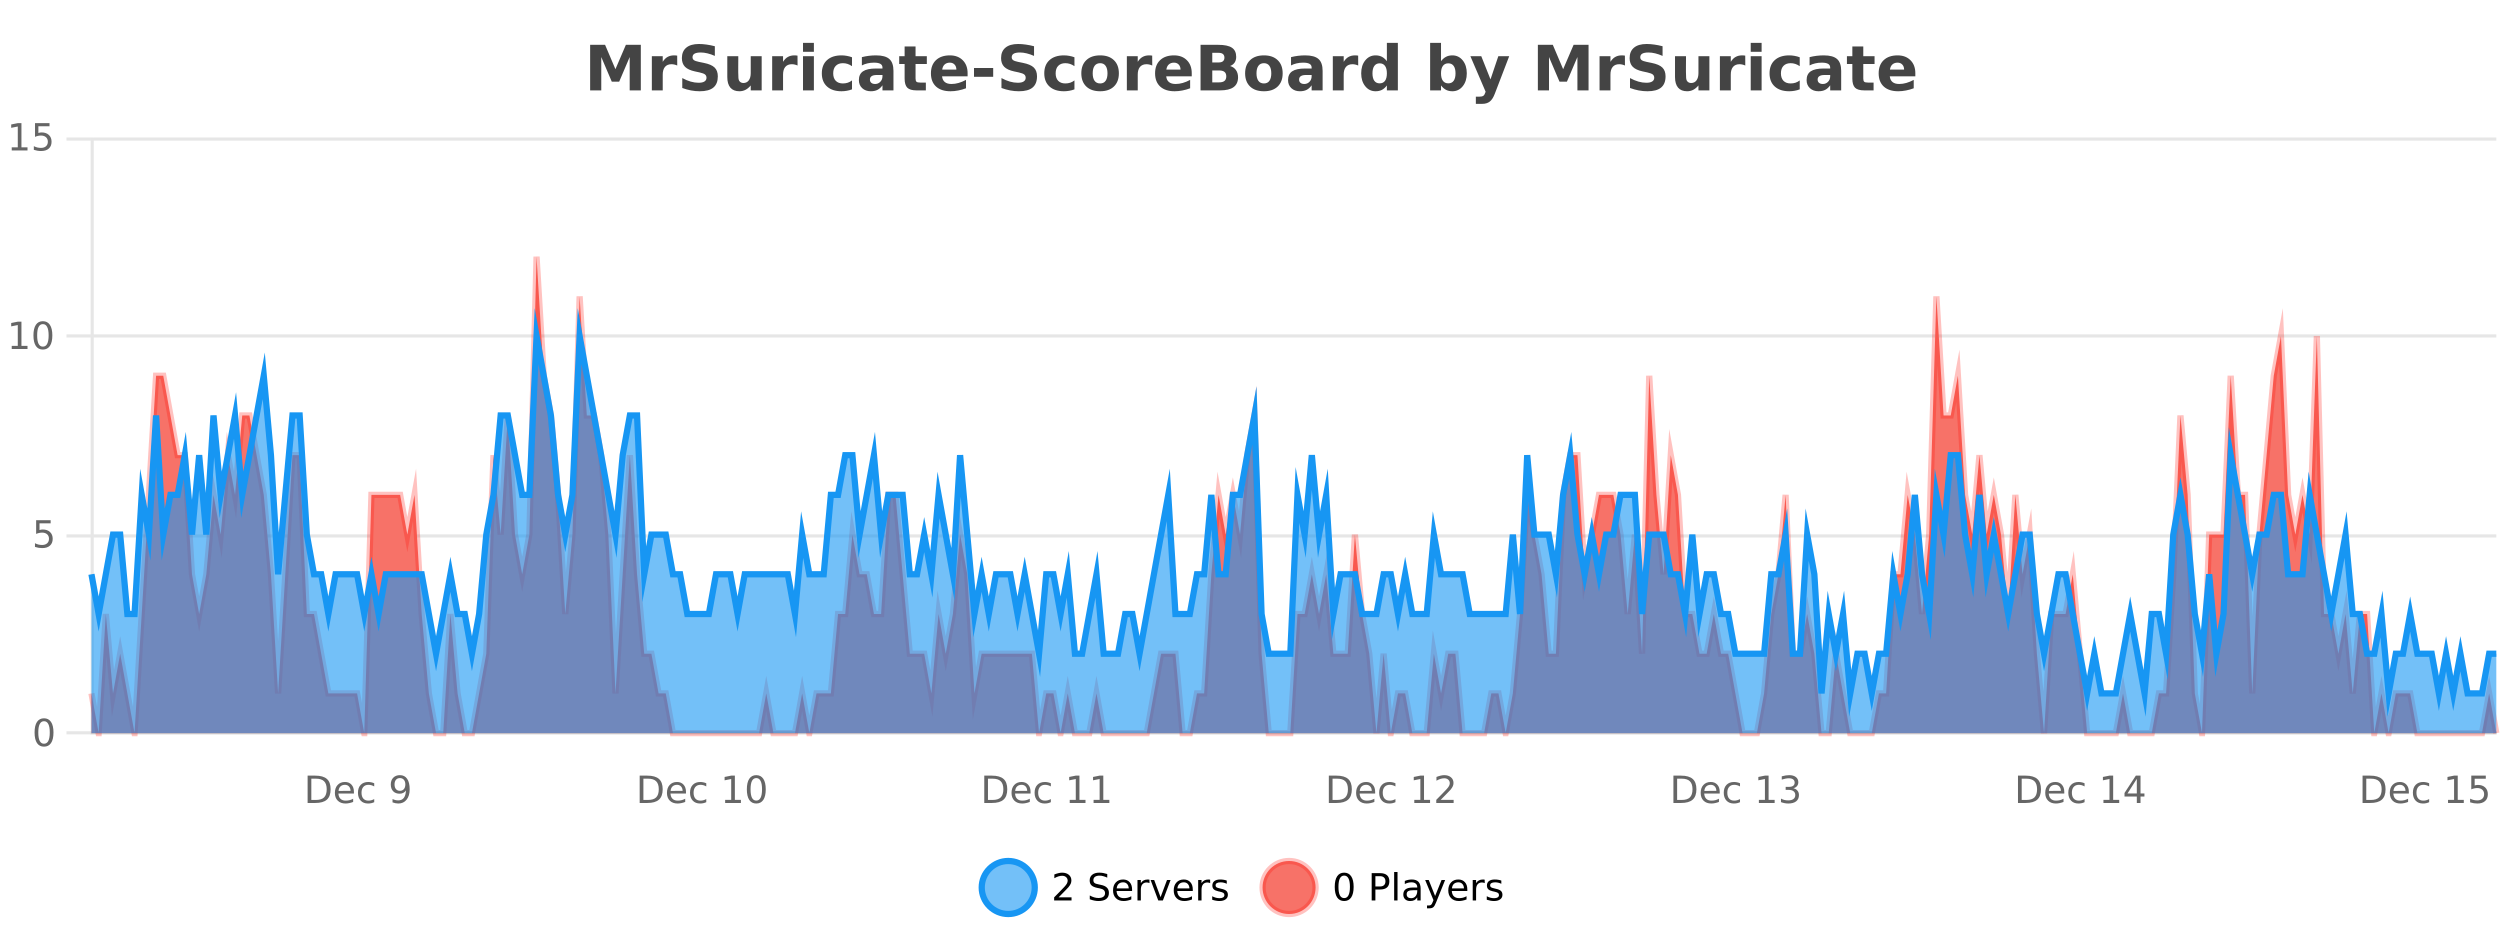 <?xml version="1.0" encoding="UTF-8"?>
<svg xmlns="http://www.w3.org/2000/svg" xmlns:xlink="http://www.w3.org/1999/xlink" width="800pt" height="300pt" viewBox="0 0 800 300" version="1.1">
<defs>
<clipPath id="clip1">
  <path d="M 285 263 L 360 263 L 360 300 L 285 300 Z M 285 263 "/>
</clipPath>
<clipPath id="clip2">
  <path d="M 375 263 L 450 263 L 450 300 L 375 300 Z M 375 263 "/>
</clipPath>
<clipPath id="clip3">
  <path d="M 29.27 82 L 798.82 82 L 798.82 234.602 L 29.27 234.602 Z M 29.27 82 "/>
</clipPath>
<clipPath id="clip4">
  <path d="M 28.27 53 L 799.82 53 L 799.82 235.602 L 28.27 235.602 Z M 28.27 53 "/>
</clipPath>
<clipPath id="clip5">
  <path d="M 29.27 107 L 798.82 107 L 798.82 234.602 L 29.27 234.602 Z M 29.27 107 "/>
</clipPath>
<clipPath id="clip6">
  <path d="M 28.27 79 L 799.82 79 L 799.82 235.602 L 28.27 235.602 Z M 28.27 79 "/>
</clipPath>
</defs>
<g id="surface1722496">
<rect x="0" y="0" width="800" height="300" style="fill:rgb(100%,100%,100%);fill-opacity:1;stroke:none;"/>
<path style="fill:none;stroke-width:1;stroke-linecap:butt;stroke-linejoin:miter;stroke:rgb(0%,0%,0%);stroke-opacity:0.098;stroke-miterlimit:10;" d="M 30 234.5 L 798.82 234.5 "/>
<path style="fill:none;stroke-width:1;stroke-linecap:butt;stroke-linejoin:miter;stroke:rgb(0%,0%,0%);stroke-opacity:0.098;stroke-miterlimit:10;" d="M 21.27 234.5 L 29 234.5 "/>
<path style="fill:none;stroke-width:1;stroke-linecap:butt;stroke-linejoin:miter;stroke:rgb(0%,0%,0%);stroke-opacity:0.098;stroke-miterlimit:10;" d="M 30 171.5 L 798.82 171.5 "/>
<path style="fill:none;stroke-width:1;stroke-linecap:butt;stroke-linejoin:miter;stroke:rgb(0%,0%,0%);stroke-opacity:0.098;stroke-miterlimit:10;" d="M 21.27 171.5 L 29 171.5 "/>
<path style="fill:none;stroke-width:1;stroke-linecap:butt;stroke-linejoin:miter;stroke:rgb(0%,0%,0%);stroke-opacity:0.098;stroke-miterlimit:10;" d="M 30 107.5 L 798.82 107.5 "/>
<path style="fill:none;stroke-width:1;stroke-linecap:butt;stroke-linejoin:miter;stroke:rgb(0%,0%,0%);stroke-opacity:0.098;stroke-miterlimit:10;" d="M 21.27 107.5 L 29 107.5 "/>
<path style="fill:none;stroke-width:1;stroke-linecap:butt;stroke-linejoin:miter;stroke:rgb(0%,0%,0%);stroke-opacity:0.098;stroke-miterlimit:10;" d="M 30 44.5 L 798.82 44.5 "/>
<path style="fill:none;stroke-width:1;stroke-linecap:butt;stroke-linejoin:miter;stroke:rgb(0%,0%,0%);stroke-opacity:0.098;stroke-miterlimit:10;" d="M 21.27 44.5 L 29 44.5 "/>
<path style=" stroke:none;fill-rule:nonzero;fill:rgb(9.02%,58.824%,95.294%);fill-opacity:0.6;" d="M 331.121 284 C 331.121 288.688 327.324 292.484 322.637 292.484 C 317.953 292.484 314.152 288.688 314.152 284 C 314.152 279.312 317.953 275.516 322.637 275.516 C 327.324 275.516 331.121 279.312 331.121 284 Z M 331.121 284 "/>
<g clip-path="url(#clip1)" clip-rule="nonzero">
<path style="fill:none;stroke-width:2;stroke-linecap:butt;stroke-linejoin:miter;stroke:rgb(9.02%,58.824%,95.294%);stroke-opacity:1;stroke-miterlimit:10;" d="M 331.121 284 C 331.121 288.688 327.324 292.484 322.637 292.484 C 317.953 292.484 314.152 288.688 314.152 284 C 314.152 279.312 317.953 275.516 322.637 275.516 C 327.324 275.516 331.121 279.312 331.121 284 Z M 331.121 284 "/>
</g>
<path style=" stroke:none;fill-rule:nonzero;fill:rgb(0%,0%,0%);fill-opacity:1;" d="M 338.75 287.156 L 342.891 287.156 L 342.891 288.156 L 337.328 288.156 L 337.328 287.156 C 337.773 286.699 338.383 286.078 339.156 285.297 C 339.938 284.508 340.426 283.996 340.625 283.766 C 341.008 283.352 341.273 282.996 341.422 282.703 C 341.578 282.402 341.656 282.109 341.656 281.828 C 341.656 281.359 341.488 280.98 341.156 280.688 C 340.832 280.398 340.41 280.25 339.891 280.25 C 339.516 280.25 339.117 280.312 338.703 280.438 C 338.297 280.562 337.859 280.762 337.391 281.031 L 337.391 279.828 C 337.867 279.641 338.312 279.5 338.719 279.406 C 339.133 279.305 339.516 279.25 339.859 279.25 C 340.766 279.25 341.488 279.48 342.031 279.938 C 342.57 280.387 342.844 280.992 342.844 281.75 C 342.844 282.105 342.773 282.445 342.641 282.766 C 342.504 283.09 342.258 283.469 341.906 283.906 C 341.801 284.023 341.488 284.352 340.969 284.891 C 340.445 285.434 339.707 286.188 338.75 287.156 Z M 354.32 279.688 L 354.32 280.844 C 353.871 280.637 353.445 280.48 353.039 280.375 C 352.641 280.262 352.262 280.203 351.898 280.203 C 351.25 280.203 350.75 280.328 350.398 280.578 C 350.055 280.828 349.883 281.188 349.883 281.656 C 349.883 282.043 349.996 282.336 350.227 282.531 C 350.453 282.73 350.898 282.887 351.555 283 L 352.258 283.156 C 353.141 283.324 353.793 283.621 354.211 284.047 C 354.637 284.465 354.852 285.027 354.852 285.734 C 354.852 286.59 354.562 287.234 353.992 287.672 C 353.43 288.109 352.594 288.328 351.492 288.328 C 351.086 288.328 350.648 288.281 350.18 288.188 C 349.711 288.094 349.227 287.953 348.727 287.766 L 348.727 286.547 C 349.203 286.82 349.672 287.023 350.133 287.156 C 350.602 287.293 351.055 287.359 351.492 287.359 C 352.168 287.359 352.688 287.23 353.055 286.969 C 353.43 286.699 353.617 286.32 353.617 285.828 C 353.617 285.402 353.48 285.07 353.211 284.828 C 352.949 284.578 352.516 284.398 351.914 284.281 L 351.195 284.141 C 350.309 283.965 349.668 283.688 349.273 283.312 C 348.887 282.938 348.695 282.418 348.695 281.75 C 348.695 280.969 348.965 280.359 349.508 279.922 C 350.047 279.477 350.797 279.25 351.758 279.25 C 352.172 279.25 352.59 279.289 353.008 279.359 C 353.434 279.434 353.871 279.543 354.32 279.688 Z M 362.266 284.609 L 362.266 285.125 L 357.297 285.125 C 357.348 285.875 357.57 286.445 357.969 286.828 C 358.375 287.215 358.93 287.406 359.641 287.406 C 360.055 287.406 360.457 287.359 360.844 287.266 C 361.238 287.164 361.629 287.008 362.016 286.797 L 362.016 287.828 C 361.617 287.984 361.219 288.105 360.812 288.188 C 360.406 288.281 359.992 288.328 359.578 288.328 C 358.535 288.328 357.707 288.027 357.094 287.422 C 356.477 286.809 356.172 285.98 356.172 284.938 C 356.172 283.867 356.461 283.016 357.047 282.391 C 357.629 281.758 358.41 281.438 359.391 281.438 C 360.273 281.438 360.973 281.727 361.484 282.297 C 362.004 282.859 362.266 283.633 362.266 284.609 Z M 361.188 284.281 C 361.176 283.699 361.008 283.23 360.688 282.875 C 360.363 282.523 359.938 282.344 359.406 282.344 C 358.801 282.344 358.316 282.516 357.953 282.859 C 357.598 283.203 357.395 283.684 357.344 284.297 Z M 367.836 282.594 C 367.711 282.531 367.574 282.484 367.43 282.453 C 367.293 282.414 367.137 282.391 366.961 282.391 C 366.355 282.391 365.887 282.59 365.555 282.984 C 365.23 283.383 365.07 283.953 365.07 284.703 L 365.07 288.156 L 363.992 288.156 L 363.992 281.594 L 365.07 281.594 L 365.07 282.609 C 365.297 282.215 365.594 281.922 365.961 281.734 C 366.324 281.539 366.766 281.438 367.289 281.438 C 367.359 281.438 367.438 281.445 367.523 281.453 C 367.617 281.465 367.715 281.48 367.82 281.5 Z M 368.195 281.594 L 369.336 281.594 L 371.383 287.094 L 373.445 281.594 L 374.586 281.594 L 372.117 288.156 L 370.648 288.156 Z M 381.688 284.609 L 381.688 285.125 L 376.719 285.125 C 376.77 285.875 376.992 286.445 377.391 286.828 C 377.797 287.215 378.352 287.406 379.062 287.406 C 379.477 287.406 379.879 287.359 380.266 287.266 C 380.66 287.164 381.051 287.008 381.438 286.797 L 381.438 287.828 C 381.039 287.984 380.641 288.105 380.234 288.188 C 379.828 288.281 379.414 288.328 379 288.328 C 377.957 288.328 377.129 288.027 376.516 287.422 C 375.898 286.809 375.594 285.98 375.594 284.938 C 375.594 283.867 375.883 283.016 376.469 282.391 C 377.051 281.758 377.832 281.438 378.812 281.438 C 379.695 281.438 380.395 281.727 380.906 282.297 C 381.426 282.859 381.688 283.633 381.688 284.609 Z M 380.609 284.281 C 380.598 283.699 380.43 283.23 380.109 282.875 C 379.785 282.523 379.359 282.344 378.828 282.344 C 378.223 282.344 377.738 282.516 377.375 282.859 C 377.02 283.203 376.816 283.684 376.766 284.297 Z M 387.258 282.594 C 387.133 282.531 386.996 282.484 386.852 282.453 C 386.715 282.414 386.559 282.391 386.383 282.391 C 385.777 282.391 385.309 282.59 384.977 282.984 C 384.652 283.383 384.492 283.953 384.492 284.703 L 384.492 288.156 L 383.414 288.156 L 383.414 281.594 L 384.492 281.594 L 384.492 282.609 C 384.719 282.215 385.016 281.922 385.383 281.734 C 385.746 281.539 386.188 281.438 386.711 281.438 C 386.781 281.438 386.859 281.445 386.945 281.453 C 387.039 281.465 387.137 281.48 387.242 281.5 Z M 392.562 281.781 L 392.562 282.812 C 392.258 282.656 391.941 282.543 391.609 282.469 C 391.285 282.387 390.945 282.344 390.594 282.344 C 390.062 282.344 389.66 282.43 389.391 282.594 C 389.117 282.75 388.984 282.996 388.984 283.328 C 388.984 283.578 389.078 283.777 389.266 283.922 C 389.461 284.059 389.852 284.188 390.438 284.312 L 390.797 284.406 C 391.566 284.562 392.113 284.793 392.438 285.094 C 392.758 285.398 392.922 285.812 392.922 286.344 C 392.922 286.961 392.676 287.445 392.188 287.797 C 391.707 288.152 391.047 288.328 390.203 288.328 C 389.848 288.328 389.477 288.289 389.094 288.219 C 388.719 288.156 388.32 288.059 387.906 287.922 L 387.906 286.797 C 388.301 287.008 388.691 287.164 389.078 287.266 C 389.461 287.371 389.848 287.422 390.234 287.422 C 390.734 287.422 391.117 287.34 391.391 287.172 C 391.672 286.996 391.812 286.746 391.812 286.422 C 391.812 286.133 391.711 285.906 391.516 285.75 C 391.316 285.594 390.883 285.445 390.219 285.297 L 389.844 285.219 C 389.176 285.074 388.691 284.855 388.391 284.562 C 388.098 284.273 387.953 283.875 387.953 283.375 C 387.953 282.75 388.172 282.273 388.609 281.938 C 389.047 281.605 389.664 281.438 390.469 281.438 C 390.863 281.438 391.238 281.469 391.594 281.531 C 391.945 281.586 392.27 281.668 392.562 281.781 Z M 332.637 277.016 "/>
<path style=" stroke:none;fill-rule:nonzero;fill:rgb(96.863%,44.706%,40.784%);fill-opacity:1;" d="M 420.988 284 C 420.988 288.688 417.191 292.484 412.504 292.484 C 407.82 292.484 404.02 288.688 404.02 284 C 404.02 279.312 407.82 275.516 412.504 275.516 C 417.191 275.516 420.988 279.312 420.988 284 Z M 420.988 284 "/>
<g clip-path="url(#clip2)" clip-rule="nonzero">
<path style="fill:none;stroke-width:2;stroke-linecap:butt;stroke-linejoin:miter;stroke:rgb(100%,4.706%,0%);stroke-opacity:0.247;stroke-miterlimit:10;" d="M 420.988 284 C 420.988 288.688 417.191 292.484 412.504 292.484 C 407.82 292.484 404.02 288.688 404.02 284 C 404.02 279.312 407.82 275.516 412.504 275.516 C 417.191 275.516 420.988 279.312 420.988 284 Z M 420.988 284 "/>
</g>
<path style=" stroke:none;fill-rule:nonzero;fill:rgb(0%,0%,0%);fill-opacity:1;" d="M 430.133 280.188 C 429.527 280.188 429.07 280.492 428.758 281.094 C 428.453 281.688 428.305 282.59 428.305 283.797 C 428.305 284.996 428.453 285.898 428.758 286.5 C 429.07 287.094 429.527 287.391 430.133 287.391 C 430.746 287.391 431.203 287.094 431.508 286.5 C 431.82 285.898 431.977 284.996 431.977 283.797 C 431.977 282.59 431.82 281.688 431.508 281.094 C 431.203 280.492 430.746 280.188 430.133 280.188 Z M 430.133 279.25 C 431.109 279.25 431.859 279.641 432.383 280.422 C 432.902 281.195 433.164 282.32 433.164 283.797 C 433.164 285.266 432.902 286.391 432.383 287.172 C 431.859 287.945 431.109 288.328 430.133 288.328 C 429.152 288.328 428.402 287.945 427.883 287.172 C 427.371 286.391 427.117 285.266 427.117 283.797 C 427.117 282.32 427.371 281.195 427.883 280.422 C 428.402 279.641 429.152 279.25 430.133 279.25 Z M 440.125 280.375 L 440.125 283.672 L 441.609 283.672 C 442.16 283.672 442.586 283.531 442.891 283.25 C 443.191 282.961 443.344 282.547 443.344 282.016 C 443.344 281.496 443.191 281.094 442.891 280.812 C 442.586 280.523 442.16 280.375 441.609 280.375 Z M 438.938 279.406 L 441.609 279.406 C 442.598 279.406 443.344 279.633 443.844 280.078 C 444.344 280.516 444.594 281.164 444.594 282.016 C 444.594 282.883 444.344 283.539 443.844 283.984 C 443.344 284.422 442.598 284.641 441.609 284.641 L 440.125 284.641 L 440.125 288.156 L 438.938 288.156 Z M 446.129 279.031 L 447.207 279.031 L 447.207 288.156 L 446.129 288.156 Z M 452.445 284.859 C 451.578 284.859 450.977 284.961 450.633 285.156 C 450.297 285.355 450.133 285.695 450.133 286.172 C 450.133 286.559 450.258 286.867 450.508 287.094 C 450.766 287.312 451.109 287.422 451.539 287.422 C 452.141 287.422 452.621 287.215 452.977 286.797 C 453.34 286.371 453.523 285.805 453.523 285.094 L 453.523 284.859 Z M 454.602 284.406 L 454.602 288.156 L 453.523 288.156 L 453.523 287.156 C 453.273 287.555 452.965 287.852 452.602 288.047 C 452.234 288.234 451.789 288.328 451.258 288.328 C 450.578 288.328 450.043 288.141 449.648 287.766 C 449.25 287.383 449.055 286.875 449.055 286.25 C 449.055 285.512 449.297 284.953 449.789 284.578 C 450.289 284.203 451.027 284.016 452.008 284.016 L 453.523 284.016 L 453.523 283.906 C 453.523 283.406 453.355 283.023 453.023 282.75 C 452.699 282.48 452.246 282.344 451.664 282.344 C 451.289 282.344 450.918 282.391 450.555 282.484 C 450.199 282.578 449.859 282.715 449.539 282.891 L 449.539 281.891 C 449.934 281.734 450.312 281.621 450.68 281.547 C 451.055 281.477 451.418 281.438 451.773 281.438 C 452.719 281.438 453.43 281.684 453.898 282.172 C 454.367 282.664 454.602 283.406 454.602 284.406 Z M 459.551 288.766 C 459.246 289.547 458.949 290.055 458.66 290.297 C 458.367 290.535 457.98 290.656 457.504 290.656 L 456.645 290.656 L 456.645 289.75 L 457.27 289.75 C 457.57 289.75 457.801 289.676 457.957 289.531 C 458.121 289.395 458.305 289.066 458.504 288.547 L 458.707 288.047 L 456.051 281.594 L 457.191 281.594 L 459.238 286.719 L 461.301 281.594 L 462.441 281.594 Z M 469.543 284.609 L 469.543 285.125 L 464.574 285.125 C 464.625 285.875 464.848 286.445 465.246 286.828 C 465.652 287.215 466.207 287.406 466.918 287.406 C 467.332 287.406 467.734 287.359 468.121 287.266 C 468.516 287.164 468.906 287.008 469.293 286.797 L 469.293 287.828 C 468.895 287.984 468.496 288.105 468.09 288.188 C 467.684 288.281 467.27 288.328 466.855 288.328 C 465.812 288.328 464.984 288.027 464.371 287.422 C 463.754 286.809 463.449 285.98 463.449 284.938 C 463.449 283.867 463.738 283.016 464.324 282.391 C 464.906 281.758 465.688 281.438 466.668 281.438 C 467.551 281.438 468.25 281.727 468.762 282.297 C 469.281 282.859 469.543 283.633 469.543 284.609 Z M 468.465 284.281 C 468.453 283.699 468.285 283.23 467.965 282.875 C 467.641 282.523 467.215 282.344 466.684 282.344 C 466.078 282.344 465.594 282.516 465.23 282.859 C 464.875 283.203 464.672 283.684 464.621 284.297 Z M 475.113 282.594 C 474.988 282.531 474.852 282.484 474.707 282.453 C 474.57 282.414 474.414 282.391 474.238 282.391 C 473.633 282.391 473.164 282.59 472.832 282.984 C 472.508 283.383 472.348 283.953 472.348 284.703 L 472.348 288.156 L 471.27 288.156 L 471.27 281.594 L 472.348 281.594 L 472.348 282.609 C 472.574 282.215 472.871 281.922 473.238 281.734 C 473.602 281.539 474.043 281.438 474.566 281.438 C 474.637 281.438 474.715 281.445 474.801 281.453 C 474.895 281.465 474.992 281.48 475.098 281.5 Z M 480.422 281.781 L 480.422 282.812 C 480.117 282.656 479.801 282.543 479.469 282.469 C 479.145 282.387 478.805 282.344 478.453 282.344 C 477.922 282.344 477.52 282.43 477.25 282.594 C 476.977 282.75 476.844 282.996 476.844 283.328 C 476.844 283.578 476.938 283.777 477.125 283.922 C 477.32 284.059 477.711 284.188 478.297 284.312 L 478.656 284.406 C 479.426 284.562 479.973 284.793 480.297 285.094 C 480.617 285.398 480.781 285.812 480.781 286.344 C 480.781 286.961 480.535 287.445 480.047 287.797 C 479.566 288.152 478.906 288.328 478.062 288.328 C 477.707 288.328 477.336 288.289 476.953 288.219 C 476.578 288.156 476.18 288.059 475.766 287.922 L 475.766 286.797 C 476.16 287.008 476.551 287.164 476.938 287.266 C 477.32 287.371 477.707 287.422 478.094 287.422 C 478.594 287.422 478.977 287.34 479.25 287.172 C 479.531 286.996 479.672 286.746 479.672 286.422 C 479.672 286.133 479.57 285.906 479.375 285.75 C 479.176 285.594 478.742 285.445 478.078 285.297 L 477.703 285.219 C 477.035 285.074 476.551 284.855 476.25 284.562 C 475.957 284.273 475.812 283.875 475.812 283.375 C 475.812 282.75 476.031 282.273 476.469 281.938 C 476.906 281.605 477.523 281.438 478.328 281.438 C 478.723 281.438 479.098 281.469 479.453 281.531 C 479.805 281.586 480.129 281.668 480.422 281.781 Z M 422.504 277.016 "/>
<path style=" stroke:none;fill-rule:nonzero;fill:rgb(26.667%,26.667%,26.667%);fill-opacity:1;" d="M 188.844 14.344 L 193.625 14.344 L 196.938 22.141 L 200.281 14.344 L 205.062 14.344 L 205.062 28.922 L 201.5 28.922 L 201.5 18.25 L 198.141 26.125 L 195.766 26.125 L 192.406 18.25 L 192.406 28.922 L 188.844 28.922 Z M 216.715 20.969 C 216.402 20.824 216.094 20.719 215.793 20.656 C 215.488 20.586 215.188 20.547 214.887 20.547 C 213.98 20.547 213.281 20.836 212.793 21.406 C 212.312 21.98 212.074 22.805 212.074 23.875 L 212.074 28.922 L 208.59 28.922 L 208.59 17.984 L 212.074 17.984 L 212.074 19.781 C 212.52 19.062 213.035 18.543 213.621 18.219 C 214.203 17.887 214.902 17.719 215.715 17.719 C 215.84 17.719 215.969 17.727 216.105 17.734 C 216.238 17.746 216.438 17.766 216.699 17.797 Z M 228.75 14.797 L 228.75 17.891 C 227.945 17.527 227.164 17.258 226.406 17.078 C 225.645 16.891 224.926 16.797 224.25 16.797 C 223.352 16.797 222.688 16.922 222.25 17.172 C 221.82 17.422 221.609 17.809 221.609 18.328 C 221.609 18.715 221.754 19.016 222.047 19.234 C 222.336 19.453 222.863 19.641 223.625 19.797 L 225.219 20.125 C 226.844 20.449 227.992 20.945 228.672 21.609 C 229.359 22.277 229.703 23.219 229.703 24.438 C 229.703 26.043 229.223 27.242 228.266 28.031 C 227.316 28.812 225.863 29.203 223.906 29.203 C 222.977 29.203 222.047 29.113 221.109 28.938 C 220.18 28.762 219.254 28.5 218.328 28.156 L 218.328 24.984 C 219.254 25.484 220.148 25.859 221.016 26.109 C 221.891 26.359 222.734 26.484 223.547 26.484 C 224.367 26.484 224.992 26.352 225.422 26.078 C 225.859 25.797 226.078 25.402 226.078 24.891 C 226.078 24.445 225.926 24.094 225.625 23.844 C 225.332 23.594 224.742 23.371 223.859 23.172 L 222.406 22.859 C 220.945 22.547 219.879 22.055 219.203 21.375 C 218.535 20.688 218.203 19.762 218.203 18.594 C 218.203 17.148 218.672 16.031 219.609 15.25 C 220.547 14.469 221.895 14.078 223.656 14.078 C 224.457 14.078 225.281 14.141 226.125 14.266 C 226.969 14.383 227.844 14.559 228.75 14.797 Z M 232.734 24.656 L 232.734 17.984 L 236.25 17.984 L 236.25 19.078 C 236.25 19.672 236.242 20.418 236.234 21.312 C 236.234 22.211 236.234 22.805 236.234 23.094 C 236.234 23.98 236.254 24.617 236.297 25 C 236.348 25.387 236.426 25.668 236.531 25.844 C 236.676 26.074 236.863 26.25 237.094 26.375 C 237.32 26.5 237.586 26.562 237.891 26.562 C 238.617 26.562 239.191 26.281 239.609 25.719 C 240.023 25.156 240.234 24.383 240.234 23.391 L 240.234 17.984 L 243.734 17.984 L 243.734 28.922 L 240.234 28.922 L 240.234 27.344 C 239.703 27.98 239.141 28.449 238.547 28.75 C 237.961 29.051 237.316 29.203 236.609 29.203 C 235.348 29.203 234.383 28.82 233.719 28.047 C 233.062 27.266 232.734 26.137 232.734 24.656 Z M 255.219 20.969 C 254.906 20.824 254.598 20.719 254.297 20.656 C 253.992 20.586 253.691 20.547 253.391 20.547 C 252.484 20.547 251.785 20.836 251.297 21.406 C 250.816 21.98 250.578 22.805 250.578 23.875 L 250.578 28.922 L 247.094 28.922 L 247.094 17.984 L 250.578 17.984 L 250.578 19.781 C 251.023 19.062 251.539 18.543 252.125 18.219 C 252.707 17.887 253.406 17.719 254.219 17.719 C 254.344 17.719 254.473 17.727 254.609 17.734 C 254.742 17.746 254.941 17.766 255.203 17.797 Z M 256.961 17.984 L 260.445 17.984 L 260.445 28.922 L 256.961 28.922 Z M 256.961 13.719 L 260.445 13.719 L 260.445 16.578 L 256.961 16.578 Z M 272.641 18.328 L 272.641 21.172 C 272.172 20.852 271.695 20.609 271.219 20.453 C 270.738 20.297 270.238 20.219 269.719 20.219 C 268.75 20.219 267.988 20.508 267.438 21.078 C 266.895 21.641 266.625 22.438 266.625 23.469 C 266.625 24.492 266.895 25.289 267.438 25.859 C 267.988 26.422 268.75 26.703 269.719 26.703 C 270.27 26.703 270.789 26.625 271.281 26.469 C 271.77 26.305 272.223 26.059 272.641 25.734 L 272.641 28.594 C 272.098 28.805 271.547 28.953 270.984 29.047 C 270.422 29.148 269.852 29.203 269.281 29.203 C 267.312 29.203 265.77 28.699 264.656 27.688 C 263.539 26.68 262.984 25.273 262.984 23.469 C 262.984 21.656 263.539 20.246 264.656 19.234 C 265.77 18.227 267.312 17.719 269.281 17.719 C 269.852 17.719 270.414 17.773 270.969 17.875 C 271.531 17.969 272.086 18.121 272.641 18.328 Z M 280.562 24 C 279.832 24 279.285 24.125 278.922 24.375 C 278.555 24.617 278.375 24.98 278.375 25.469 C 278.375 25.906 278.52 26.25 278.812 26.5 C 279.113 26.75 279.523 26.875 280.047 26.875 C 280.703 26.875 281.254 26.641 281.703 26.172 C 282.16 25.703 282.391 25.117 282.391 24.406 L 282.391 24 Z M 285.906 22.688 L 285.906 28.922 L 282.391 28.922 L 282.391 27.297 C 281.922 27.965 281.391 28.449 280.797 28.75 C 280.211 29.051 279.5 29.203 278.656 29.203 C 277.531 29.203 276.613 28.875 275.906 28.219 C 275.195 27.555 274.844 26.695 274.844 25.641 C 274.844 24.359 275.281 23.422 276.156 22.828 C 277.039 22.227 278.43 21.922 280.328 21.922 L 282.391 21.922 L 282.391 21.641 C 282.391 21.09 282.172 20.688 281.734 20.438 C 281.297 20.18 280.613 20.047 279.688 20.047 C 278.938 20.047 278.238 20.125 277.594 20.281 C 276.945 20.43 276.348 20.648 275.797 20.938 L 275.797 18.281 C 276.547 18.094 277.297 17.953 278.047 17.859 C 278.805 17.766 279.566 17.719 280.328 17.719 C 282.297 17.719 283.719 18.109 284.594 18.891 C 285.469 19.664 285.906 20.93 285.906 22.688 Z M 292.977 14.875 L 292.977 17.984 L 296.586 17.984 L 296.586 20.484 L 292.977 20.484 L 292.977 25.125 C 292.977 25.637 293.074 25.98 293.273 26.156 C 293.48 26.336 293.883 26.422 294.477 26.422 L 296.273 26.422 L 296.273 28.922 L 293.273 28.922 C 291.898 28.922 290.918 28.637 290.336 28.062 C 289.762 27.48 289.477 26.5 289.477 25.125 L 289.477 20.484 L 287.742 20.484 L 287.742 17.984 L 289.477 17.984 L 289.477 14.875 Z M 309.633 23.422 L 309.633 24.422 L 301.461 24.422 C 301.543 25.246 301.84 25.859 302.352 26.266 C 302.859 26.672 303.57 26.875 304.477 26.875 C 305.215 26.875 305.969 26.766 306.742 26.547 C 307.512 26.328 308.305 26 309.117 25.562 L 309.117 28.25 C 308.293 28.562 307.465 28.797 306.633 28.953 C 305.809 29.117 304.984 29.203 304.164 29.203 C 302.184 29.203 300.641 28.703 299.539 27.703 C 298.445 26.695 297.898 25.281 297.898 23.469 C 297.898 21.68 298.434 20.273 299.508 19.25 C 300.59 18.23 302.074 17.719 303.961 17.719 C 305.68 17.719 307.055 18.242 308.086 19.281 C 309.117 20.312 309.633 21.695 309.633 23.422 Z M 306.039 22.266 C 306.039 21.602 305.844 21.062 305.461 20.656 C 305.074 20.25 304.57 20.047 303.945 20.047 C 303.266 20.047 302.715 20.242 302.289 20.625 C 301.871 21 301.609 21.547 301.508 22.266 Z M 311.68 21.75 L 317.82 21.75 L 317.82 24.578 L 311.68 24.578 Z M 330.891 14.797 L 330.891 17.891 C 330.086 17.527 329.305 17.258 328.547 17.078 C 327.785 16.891 327.066 16.797 326.391 16.797 C 325.492 16.797 324.828 16.922 324.391 17.172 C 323.961 17.422 323.75 17.809 323.75 18.328 C 323.75 18.715 323.895 19.016 324.188 19.234 C 324.477 19.453 325.004 19.641 325.766 19.797 L 327.359 20.125 C 328.984 20.449 330.133 20.945 330.812 21.609 C 331.5 22.277 331.844 23.219 331.844 24.438 C 331.844 26.043 331.363 27.242 330.406 28.031 C 329.457 28.812 328.004 29.203 326.047 29.203 C 325.117 29.203 324.188 29.113 323.25 28.938 C 322.32 28.762 321.395 28.5 320.469 28.156 L 320.469 24.984 C 321.395 25.484 322.289 25.859 323.156 26.109 C 324.031 26.359 324.875 26.484 325.688 26.484 C 326.508 26.484 327.133 26.352 327.562 26.078 C 328 25.797 328.219 25.402 328.219 24.891 C 328.219 24.445 328.066 24.094 327.766 23.844 C 327.473 23.594 326.883 23.371 326 23.172 L 324.547 22.859 C 323.086 22.547 322.02 22.055 321.344 21.375 C 320.676 20.688 320.344 19.762 320.344 18.594 C 320.344 17.148 320.812 16.031 321.75 15.25 C 322.688 14.469 324.035 14.078 325.797 14.078 C 326.598 14.078 327.422 14.141 328.266 14.266 C 329.109 14.383 329.984 14.559 330.891 14.797 Z M 343.824 18.328 L 343.824 21.172 C 343.355 20.852 342.879 20.609 342.402 20.453 C 341.922 20.297 341.422 20.219 340.902 20.219 C 339.934 20.219 339.172 20.508 338.621 21.078 C 338.078 21.641 337.809 22.438 337.809 23.469 C 337.809 24.492 338.078 25.289 338.621 25.859 C 339.172 26.422 339.934 26.703 340.902 26.703 C 341.453 26.703 341.973 26.625 342.465 26.469 C 342.953 26.305 343.406 26.059 343.824 25.734 L 343.824 28.594 C 343.281 28.805 342.73 28.953 342.168 29.047 C 341.605 29.148 341.035 29.203 340.465 29.203 C 338.496 29.203 336.953 28.699 335.84 27.688 C 334.723 26.68 334.168 25.273 334.168 23.469 C 334.168 21.656 334.723 20.246 335.84 19.234 C 336.953 18.227 338.496 17.719 340.465 17.719 C 341.035 17.719 341.598 17.773 342.152 17.875 C 342.715 17.969 343.27 18.121 343.824 18.328 Z M 352.055 20.219 C 351.273 20.219 350.68 20.5 350.273 21.062 C 349.867 21.617 349.664 22.418 349.664 23.469 C 349.664 24.512 349.867 25.312 350.273 25.875 C 350.68 26.43 351.273 26.703 352.055 26.703 C 352.812 26.703 353.391 26.43 353.789 25.875 C 354.195 25.312 354.398 24.512 354.398 23.469 C 354.398 22.418 354.195 21.617 353.789 21.062 C 353.391 20.5 352.812 20.219 352.055 20.219 Z M 352.055 17.719 C 353.93 17.719 355.391 18.23 356.445 19.25 C 357.508 20.262 358.039 21.668 358.039 23.469 C 358.039 25.262 357.508 26.668 356.445 27.688 C 355.391 28.699 353.93 29.203 352.055 29.203 C 350.156 29.203 348.68 28.699 347.617 27.688 C 346.555 26.668 346.023 25.262 346.023 23.469 C 346.023 21.668 346.555 20.262 347.617 19.25 C 348.68 18.23 350.156 17.719 352.055 17.719 Z M 368.719 20.969 C 368.406 20.824 368.098 20.719 367.797 20.656 C 367.492 20.586 367.191 20.547 366.891 20.547 C 365.984 20.547 365.285 20.836 364.797 21.406 C 364.316 21.98 364.078 22.805 364.078 23.875 L 364.078 28.922 L 360.594 28.922 L 360.594 17.984 L 364.078 17.984 L 364.078 19.781 C 364.523 19.062 365.039 18.543 365.625 18.219 C 366.207 17.887 366.906 17.719 367.719 17.719 C 367.844 17.719 367.973 17.727 368.109 17.734 C 368.242 17.746 368.441 17.766 368.703 17.797 Z M 381.359 23.422 L 381.359 24.422 L 373.188 24.422 C 373.27 25.246 373.566 25.859 374.078 26.266 C 374.586 26.672 375.297 26.875 376.203 26.875 C 376.941 26.875 377.695 26.766 378.469 26.547 C 379.238 26.328 380.031 26 380.844 25.562 L 380.844 28.25 C 380.02 28.562 379.191 28.797 378.359 28.953 C 377.535 29.117 376.711 29.203 375.891 29.203 C 373.91 29.203 372.367 28.703 371.266 27.703 C 370.172 26.695 369.625 25.281 369.625 23.469 C 369.625 21.68 370.16 20.273 371.234 19.25 C 372.316 18.23 373.801 17.719 375.688 17.719 C 377.406 17.719 378.781 18.242 379.812 19.281 C 380.844 20.312 381.359 21.695 381.359 23.422 Z M 377.766 22.266 C 377.766 21.602 377.57 21.062 377.188 20.656 C 376.801 20.25 376.297 20.047 375.672 20.047 C 374.992 20.047 374.441 20.242 374.016 20.625 C 373.598 21 373.336 21.547 373.234 22.266 Z M 390.004 19.984 C 390.598 19.984 391.043 19.855 391.348 19.594 C 391.66 19.336 391.816 18.949 391.816 18.438 C 391.816 17.938 391.66 17.559 391.348 17.297 C 391.043 17.039 390.598 16.906 390.004 16.906 L 387.926 16.906 L 387.926 19.984 Z M 390.129 26.359 C 390.887 26.359 391.457 26.203 391.832 25.891 C 392.215 25.57 392.41 25.086 392.41 24.438 C 392.41 23.805 392.223 23.328 391.848 23.016 C 391.473 22.703 390.898 22.547 390.129 22.547 L 387.926 22.547 L 387.926 26.359 Z M 393.629 21.125 C 394.441 21.355 395.066 21.789 395.504 22.422 C 395.949 23.047 396.176 23.82 396.176 24.734 C 396.176 26.141 395.695 27.195 394.738 27.891 C 393.789 28.578 392.348 28.922 390.41 28.922 L 384.176 28.922 L 384.176 14.344 L 389.816 14.344 C 391.836 14.344 393.301 14.652 394.207 15.266 C 395.121 15.871 395.582 16.852 395.582 18.203 C 395.582 18.914 395.414 19.516 395.082 20.016 C 394.746 20.508 394.262 20.875 393.629 21.125 Z M 404.469 20.219 C 403.688 20.219 403.094 20.5 402.688 21.062 C 402.281 21.617 402.078 22.418 402.078 23.469 C 402.078 24.512 402.281 25.312 402.688 25.875 C 403.094 26.43 403.688 26.703 404.469 26.703 C 405.227 26.703 405.805 26.43 406.203 25.875 C 406.609 25.312 406.812 24.512 406.812 23.469 C 406.812 22.418 406.609 21.617 406.203 21.062 C 405.805 20.5 405.227 20.219 404.469 20.219 Z M 404.469 17.719 C 406.344 17.719 407.805 18.23 408.859 19.25 C 409.922 20.262 410.453 21.668 410.453 23.469 C 410.453 25.262 409.922 26.668 408.859 27.688 C 407.805 28.699 406.344 29.203 404.469 29.203 C 402.57 29.203 401.094 28.699 400.031 27.688 C 398.969 26.668 398.438 25.262 398.438 23.469 C 398.438 21.668 398.969 20.262 400.031 19.25 C 401.094 18.23 402.57 17.719 404.469 17.719 Z M 417.895 24 C 417.164 24 416.617 24.125 416.254 24.375 C 415.887 24.617 415.707 24.98 415.707 25.469 C 415.707 25.906 415.852 26.25 416.145 26.5 C 416.445 26.75 416.855 26.875 417.379 26.875 C 418.035 26.875 418.586 26.641 419.035 26.172 C 419.492 25.703 419.723 25.117 419.723 24.406 L 419.723 24 Z M 423.238 22.688 L 423.238 28.922 L 419.723 28.922 L 419.723 27.297 C 419.254 27.965 418.723 28.449 418.129 28.75 C 417.543 29.051 416.832 29.203 415.988 29.203 C 414.863 29.203 413.945 28.875 413.238 28.219 C 412.527 27.555 412.176 26.695 412.176 25.641 C 412.176 24.359 412.613 23.422 413.488 22.828 C 414.371 22.227 415.762 21.922 417.66 21.922 L 419.723 21.922 L 419.723 21.641 C 419.723 21.09 419.504 20.688 419.066 20.438 C 418.629 20.18 417.945 20.047 417.02 20.047 C 416.27 20.047 415.57 20.125 414.926 20.281 C 414.277 20.43 413.68 20.648 413.129 20.938 L 413.129 18.281 C 413.879 18.094 414.629 17.953 415.379 17.859 C 416.137 17.766 416.898 17.719 417.66 17.719 C 419.629 17.719 421.051 18.109 421.926 18.891 C 422.801 19.664 423.238 20.93 423.238 22.688 Z M 434.625 20.969 C 434.312 20.824 434.004 20.719 433.703 20.656 C 433.398 20.586 433.098 20.547 432.797 20.547 C 431.891 20.547 431.191 20.836 430.703 21.406 C 430.223 21.98 429.984 22.805 429.984 23.875 L 429.984 28.922 L 426.5 28.922 L 426.5 17.984 L 429.984 17.984 L 429.984 19.781 C 430.43 19.062 430.945 18.543 431.531 18.219 C 432.113 17.887 432.812 17.719 433.625 17.719 C 433.75 17.719 433.879 17.727 434.016 17.734 C 434.148 17.746 434.348 17.766 434.609 17.797 Z M 443.801 19.578 L 443.801 13.719 L 447.316 13.719 L 447.316 28.922 L 443.801 28.922 L 443.801 27.344 C 443.32 27.992 442.789 28.465 442.207 28.766 C 441.621 29.055 440.949 29.203 440.191 29.203 C 438.848 29.203 437.742 28.668 436.879 27.594 C 436.012 26.523 435.582 25.148 435.582 23.469 C 435.582 21.781 436.012 20.402 436.879 19.328 C 437.742 18.258 438.848 17.719 440.191 17.719 C 440.949 17.719 441.621 17.871 442.207 18.172 C 442.789 18.477 443.32 18.945 443.801 19.578 Z M 441.488 26.672 C 442.238 26.672 442.809 26.402 443.207 25.859 C 443.602 25.309 443.801 24.512 443.801 23.469 C 443.801 22.43 443.602 21.637 443.207 21.094 C 442.809 20.543 442.238 20.266 441.488 20.266 C 440.746 20.266 440.18 20.543 439.785 21.094 C 439.387 21.637 439.191 22.43 439.191 23.469 C 439.191 24.512 439.387 25.309 439.785 25.859 C 440.18 26.402 440.746 26.672 441.488 26.672 Z M 463.453 26.672 C 464.203 26.672 464.773 26.402 465.172 25.859 C 465.566 25.309 465.766 24.512 465.766 23.469 C 465.766 22.43 465.566 21.637 465.172 21.094 C 464.773 20.543 464.203 20.266 463.453 20.266 C 462.703 20.266 462.125 20.543 461.719 21.094 C 461.32 21.637 461.125 22.43 461.125 23.469 C 461.125 24.5 461.32 25.293 461.719 25.844 C 462.125 26.398 462.703 26.672 463.453 26.672 Z M 461.125 19.578 C 461.613 18.945 462.148 18.477 462.734 18.172 C 463.316 17.871 463.988 17.719 464.75 17.719 C 466.102 17.719 467.211 18.258 468.078 19.328 C 468.941 20.402 469.375 21.781 469.375 23.469 C 469.375 25.148 468.941 26.523 468.078 27.594 C 467.211 28.668 466.102 29.203 464.75 29.203 C 463.988 29.203 463.316 29.051 462.734 28.75 C 462.148 28.449 461.613 27.98 461.125 27.344 L 461.125 28.922 L 457.641 28.922 L 457.641 13.719 L 461.125 13.719 Z M 470.523 17.984 L 474.008 17.984 L 476.961 25.406 L 479.461 17.984 L 482.945 17.984 L 478.352 29.953 C 477.891 31.172 477.352 32.02 476.727 32.5 C 476.109 32.988 475.305 33.234 474.305 33.234 L 472.273 33.234 L 472.273 30.938 L 473.367 30.938 C 473.961 30.938 474.391 30.844 474.664 30.656 C 474.934 30.469 475.141 30.129 475.289 29.641 L 475.398 29.344 Z M 492.117 14.344 L 496.898 14.344 L 500.211 22.141 L 503.555 14.344 L 508.336 14.344 L 508.336 28.922 L 504.773 28.922 L 504.773 18.25 L 501.414 26.125 L 499.039 26.125 L 495.68 18.25 L 495.68 28.922 L 492.117 28.922 Z M 519.984 20.969 C 519.672 20.824 519.363 20.719 519.062 20.656 C 518.758 20.586 518.457 20.547 518.156 20.547 C 517.25 20.547 516.551 20.836 516.062 21.406 C 515.582 21.98 515.344 22.805 515.344 23.875 L 515.344 28.922 L 511.859 28.922 L 511.859 17.984 L 515.344 17.984 L 515.344 19.781 C 515.789 19.062 516.305 18.543 516.891 18.219 C 517.473 17.887 518.172 17.719 518.984 17.719 C 519.109 17.719 519.238 17.727 519.375 17.734 C 519.508 17.746 519.707 17.766 519.969 17.797 Z M 532.023 14.797 L 532.023 17.891 C 531.219 17.527 530.438 17.258 529.68 17.078 C 528.918 16.891 528.199 16.797 527.523 16.797 C 526.625 16.797 525.961 16.922 525.523 17.172 C 525.094 17.422 524.883 17.809 524.883 18.328 C 524.883 18.715 525.027 19.016 525.32 19.234 C 525.609 19.453 526.137 19.641 526.898 19.797 L 528.492 20.125 C 530.117 20.449 531.266 20.945 531.945 21.609 C 532.633 22.277 532.977 23.219 532.977 24.438 C 532.977 26.043 532.496 27.242 531.539 28.031 C 530.59 28.812 529.137 29.203 527.18 29.203 C 526.25 29.203 525.32 29.113 524.383 28.938 C 523.453 28.762 522.527 28.5 521.602 28.156 L 521.602 24.984 C 522.527 25.484 523.422 25.859 524.289 26.109 C 525.164 26.359 526.008 26.484 526.82 26.484 C 527.641 26.484 528.266 26.352 528.695 26.078 C 529.133 25.797 529.352 25.402 529.352 24.891 C 529.352 24.445 529.199 24.094 528.898 23.844 C 528.605 23.594 528.016 23.371 527.133 23.172 L 525.68 22.859 C 524.219 22.547 523.152 22.055 522.477 21.375 C 521.809 20.688 521.477 19.762 521.477 18.594 C 521.477 17.148 521.945 16.031 522.883 15.25 C 523.82 14.469 525.168 14.078 526.93 14.078 C 527.73 14.078 528.555 14.141 529.398 14.266 C 530.242 14.383 531.117 14.559 532.023 14.797 Z M 536.004 24.656 L 536.004 17.984 L 539.52 17.984 L 539.52 19.078 C 539.52 19.672 539.512 20.418 539.504 21.312 C 539.504 22.211 539.504 22.805 539.504 23.094 C 539.504 23.98 539.523 24.617 539.566 25 C 539.617 25.387 539.695 25.668 539.801 25.844 C 539.945 26.074 540.133 26.25 540.363 26.375 C 540.59 26.5 540.855 26.562 541.16 26.562 C 541.887 26.562 542.461 26.281 542.879 25.719 C 543.293 25.156 543.504 24.383 543.504 23.391 L 543.504 17.984 L 547.004 17.984 L 547.004 28.922 L 543.504 28.922 L 543.504 27.344 C 542.973 27.98 542.41 28.449 541.816 28.75 C 541.23 29.051 540.586 29.203 539.879 29.203 C 538.617 29.203 537.652 28.82 536.988 28.047 C 536.332 27.266 536.004 26.137 536.004 24.656 Z M 558.492 20.969 C 558.18 20.824 557.871 20.719 557.57 20.656 C 557.266 20.586 556.965 20.547 556.664 20.547 C 555.758 20.547 555.059 20.836 554.57 21.406 C 554.09 21.98 553.852 22.805 553.852 23.875 L 553.852 28.922 L 550.367 28.922 L 550.367 17.984 L 553.852 17.984 L 553.852 19.781 C 554.297 19.062 554.812 18.543 555.398 18.219 C 555.98 17.887 556.68 17.719 557.492 17.719 C 557.617 17.719 557.746 17.727 557.883 17.734 C 558.016 17.746 558.215 17.766 558.477 17.797 Z M 560.23 17.984 L 563.715 17.984 L 563.715 28.922 L 560.23 28.922 Z M 560.23 13.719 L 563.715 13.719 L 563.715 16.578 L 560.23 16.578 Z M 575.914 18.328 L 575.914 21.172 C 575.445 20.852 574.969 20.609 574.492 20.453 C 574.012 20.297 573.512 20.219 572.992 20.219 C 572.023 20.219 571.262 20.508 570.711 21.078 C 570.168 21.641 569.898 22.438 569.898 23.469 C 569.898 24.492 570.168 25.289 570.711 25.859 C 571.262 26.422 572.023 26.703 572.992 26.703 C 573.543 26.703 574.062 26.625 574.555 26.469 C 575.043 26.305 575.496 26.059 575.914 25.734 L 575.914 28.594 C 575.371 28.805 574.82 28.953 574.258 29.047 C 573.695 29.148 573.125 29.203 572.555 29.203 C 570.586 29.203 569.043 28.699 567.93 27.688 C 566.812 26.68 566.258 25.273 566.258 23.469 C 566.258 21.656 566.812 20.246 567.93 19.234 C 569.043 18.227 570.586 17.719 572.555 17.719 C 573.125 17.719 573.688 17.773 574.242 17.875 C 574.805 17.969 575.359 18.121 575.914 18.328 Z M 583.832 24 C 583.102 24 582.555 24.125 582.191 24.375 C 581.824 24.617 581.645 24.98 581.645 25.469 C 581.645 25.906 581.789 26.25 582.082 26.5 C 582.383 26.75 582.793 26.875 583.316 26.875 C 583.973 26.875 584.523 26.641 584.973 26.172 C 585.43 25.703 585.66 25.117 585.66 24.406 L 585.66 24 Z M 589.176 22.688 L 589.176 28.922 L 585.66 28.922 L 585.66 27.297 C 585.191 27.965 584.66 28.449 584.066 28.75 C 583.48 29.051 582.77 29.203 581.926 29.203 C 580.801 29.203 579.883 28.875 579.176 28.219 C 578.465 27.555 578.113 26.695 578.113 25.641 C 578.113 24.359 578.551 23.422 579.426 22.828 C 580.309 22.227 581.699 21.922 583.598 21.922 L 585.66 21.922 L 585.66 21.641 C 585.66 21.09 585.441 20.688 585.004 20.438 C 584.566 20.18 583.883 20.047 582.957 20.047 C 582.207 20.047 581.508 20.125 580.863 20.281 C 580.215 20.43 579.617 20.648 579.066 20.938 L 579.066 18.281 C 579.816 18.094 580.566 17.953 581.316 17.859 C 582.074 17.766 582.836 17.719 583.598 17.719 C 585.566 17.719 586.988 18.109 587.863 18.891 C 588.738 19.664 589.176 20.93 589.176 22.688 Z M 596.25 14.875 L 596.25 17.984 L 599.859 17.984 L 599.859 20.484 L 596.25 20.484 L 596.25 25.125 C 596.25 25.637 596.348 25.98 596.547 26.156 C 596.754 26.336 597.156 26.422 597.75 26.422 L 599.547 26.422 L 599.547 28.922 L 596.547 28.922 C 595.172 28.922 594.191 28.637 593.609 28.062 C 593.035 27.48 592.75 26.5 592.75 25.125 L 592.75 20.484 L 591.016 20.484 L 591.016 17.984 L 592.75 17.984 L 592.75 14.875 Z M 612.906 23.422 L 612.906 24.422 L 604.734 24.422 C 604.816 25.246 605.113 25.859 605.625 26.266 C 606.133 26.672 606.844 26.875 607.75 26.875 C 608.488 26.875 609.242 26.766 610.016 26.547 C 610.785 26.328 611.578 26 612.391 25.562 L 612.391 28.25 C 611.566 28.562 610.738 28.797 609.906 28.953 C 609.082 29.117 608.258 29.203 607.438 29.203 C 605.457 29.203 603.914 28.703 602.812 27.703 C 601.719 26.695 601.172 25.281 601.172 23.469 C 601.172 21.68 601.707 20.273 602.781 19.25 C 603.863 18.23 605.348 17.719 607.234 17.719 C 608.953 17.719 610.328 18.242 611.359 19.281 C 612.391 20.312 612.906 21.695 612.906 23.422 Z M 609.312 22.266 C 609.312 21.602 609.117 21.062 608.734 20.656 C 608.348 20.25 607.844 20.047 607.219 20.047 C 606.539 20.047 605.988 20.242 605.562 20.625 C 605.145 21 604.883 21.547 604.781 22.266 Z M 187 10.359 "/>
<path style="fill:none;stroke-width:1;stroke-linecap:butt;stroke-linejoin:miter;stroke:rgb(0%,0%,0%);stroke-opacity:0.098;stroke-miterlimit:10;" d="M 29 234.5 L 799 234.5 "/>
<path style=" stroke:none;fill-rule:nonzero;fill:rgb(40%,40%,40%);fill-opacity:1;" d="M 99.625 249.172 L 99.625 255.984 L 101.062 255.984 C 102.27 255.984 103.148 255.715 103.703 255.172 C 104.266 254.621 104.547 253.75 104.547 252.562 C 104.547 251.398 104.266 250.543 103.703 250 C 103.148 249.449 102.27 249.172 101.062 249.172 Z M 98.438 248.203 L 100.875 248.203 C 102.57 248.203 103.816 248.559 104.609 249.266 C 105.398 249.965 105.797 251.062 105.797 252.562 C 105.797 254.074 105.395 255.184 104.594 255.891 C 103.801 256.602 102.562 256.953 100.875 256.953 L 98.438 256.953 Z M 113.258 253.406 L 113.258 253.922 L 108.289 253.922 C 108.34 254.672 108.562 255.242 108.961 255.625 C 109.367 256.012 109.922 256.203 110.633 256.203 C 111.047 256.203 111.449 256.156 111.836 256.062 C 112.23 255.961 112.621 255.805 113.008 255.594 L 113.008 256.625 C 112.609 256.781 112.211 256.902 111.805 256.984 C 111.398 257.078 110.984 257.125 110.57 257.125 C 109.527 257.125 108.699 256.824 108.086 256.219 C 107.469 255.605 107.164 254.777 107.164 253.734 C 107.164 252.664 107.453 251.812 108.039 251.188 C 108.621 250.555 109.402 250.234 110.383 250.234 C 111.266 250.234 111.965 250.523 112.477 251.094 C 112.996 251.656 113.258 252.43 113.258 253.406 Z M 112.18 253.078 C 112.168 252.496 112 252.027 111.68 251.672 C 111.355 251.32 110.93 251.141 110.398 251.141 C 109.793 251.141 109.309 251.312 108.945 251.656 C 108.59 252 108.387 252.48 108.336 253.094 Z M 119.75 250.641 L 119.75 251.656 C 119.438 251.48 119.129 251.352 118.828 251.266 C 118.523 251.184 118.219 251.141 117.906 251.141 C 117.195 251.141 116.648 251.367 116.266 251.812 C 115.879 252.25 115.688 252.871 115.688 253.672 C 115.688 254.477 115.879 255.102 116.266 255.547 C 116.648 255.984 117.195 256.203 117.906 256.203 C 118.219 256.203 118.523 256.164 118.828 256.078 C 119.129 255.996 119.438 255.871 119.75 255.703 L 119.75 256.703 C 119.445 256.84 119.133 256.945 118.812 257.016 C 118.488 257.086 118.145 257.125 117.781 257.125 C 116.789 257.125 116.004 256.82 115.422 256.203 C 114.836 255.578 114.547 254.734 114.547 253.672 C 114.547 252.609 114.836 251.773 115.422 251.156 C 116.016 250.543 116.828 250.234 117.859 250.234 C 118.18 250.234 118.5 250.273 118.812 250.344 C 119.133 250.406 119.445 250.508 119.75 250.641 Z M 125.613 256.766 L 125.613 255.688 C 125.914 255.836 126.215 255.945 126.52 256.016 C 126.82 256.09 127.121 256.125 127.426 256.125 C 128.207 256.125 128.801 255.867 129.207 255.344 C 129.621 254.812 129.855 254.012 129.91 252.938 C 129.691 253.281 129.402 253.543 129.051 253.719 C 128.707 253.898 128.32 253.984 127.895 253.984 C 127.02 253.984 126.324 253.727 125.816 253.203 C 125.305 252.672 125.051 251.945 125.051 251.016 C 125.051 250.121 125.316 249.402 125.848 248.859 C 126.379 248.32 127.086 248.047 127.973 248.047 C 128.98 248.047 129.754 248.438 130.285 249.219 C 130.824 249.992 131.098 251.117 131.098 252.594 C 131.098 253.969 130.77 255.07 130.113 255.891 C 129.457 256.715 128.574 257.125 127.473 257.125 C 127.168 257.125 126.867 257.094 126.566 257.031 C 126.262 256.977 125.945 256.891 125.613 256.766 Z M 127.973 253.062 C 128.504 253.062 128.926 252.883 129.238 252.516 C 129.551 252.152 129.707 251.652 129.707 251.016 C 129.707 250.391 129.551 249.898 129.238 249.531 C 128.926 249.168 128.504 248.984 127.973 248.984 C 127.441 248.984 127.02 249.168 126.707 249.531 C 126.402 249.898 126.254 250.391 126.254 251.016 C 126.254 251.652 126.402 252.152 126.707 252.516 C 127.02 252.883 127.441 253.062 127.973 253.062 Z M 97.266 245.816 "/>
<path style=" stroke:none;fill-rule:nonzero;fill:rgb(40%,40%,40%);fill-opacity:1;" d="M 205.887 249.172 L 205.887 255.984 L 207.324 255.984 C 208.531 255.984 209.41 255.715 209.965 255.172 C 210.527 254.621 210.809 253.75 210.809 252.562 C 210.809 251.398 210.527 250.543 209.965 250 C 209.41 249.449 208.531 249.172 207.324 249.172 Z M 204.699 248.203 L 207.137 248.203 C 208.832 248.203 210.078 248.559 210.871 249.266 C 211.66 249.965 212.059 251.062 212.059 252.562 C 212.059 254.074 211.656 255.184 210.855 255.891 C 210.062 256.602 208.824 256.953 207.137 256.953 L 204.699 256.953 Z M 219.516 253.406 L 219.516 253.922 L 214.547 253.922 C 214.598 254.672 214.82 255.242 215.219 255.625 C 215.625 256.012 216.18 256.203 216.891 256.203 C 217.305 256.203 217.707 256.156 218.094 256.062 C 218.488 255.961 218.879 255.805 219.266 255.594 L 219.266 256.625 C 218.867 256.781 218.469 256.902 218.062 256.984 C 217.656 257.078 217.242 257.125 216.828 257.125 C 215.785 257.125 214.957 256.824 214.344 256.219 C 213.727 255.605 213.422 254.777 213.422 253.734 C 213.422 252.664 213.711 251.812 214.297 251.188 C 214.879 250.555 215.66 250.234 216.641 250.234 C 217.523 250.234 218.223 250.523 218.734 251.094 C 219.254 251.656 219.516 252.43 219.516 253.406 Z M 218.438 253.078 C 218.426 252.496 218.258 252.027 217.938 251.672 C 217.613 251.32 217.188 251.141 216.656 251.141 C 216.051 251.141 215.566 251.312 215.203 251.656 C 214.848 252 214.645 252.48 214.594 253.094 Z M 226.008 250.641 L 226.008 251.656 C 225.695 251.48 225.387 251.352 225.086 251.266 C 224.781 251.184 224.477 251.141 224.164 251.141 C 223.453 251.141 222.906 251.367 222.523 251.812 C 222.137 252.25 221.945 252.871 221.945 253.672 C 221.945 254.477 222.137 255.102 222.523 255.547 C 222.906 255.984 223.453 256.203 224.164 256.203 C 224.477 256.203 224.781 256.164 225.086 256.078 C 225.387 255.996 225.695 255.871 226.008 255.703 L 226.008 256.703 C 225.703 256.84 225.391 256.945 225.07 257.016 C 224.746 257.086 224.402 257.125 224.039 257.125 C 223.047 257.125 222.262 256.82 221.68 256.203 C 221.094 255.578 220.805 254.734 220.805 253.672 C 220.805 252.609 221.094 251.773 221.68 251.156 C 222.273 250.543 223.086 250.234 224.117 250.234 C 224.438 250.234 224.758 250.273 225.07 250.344 C 225.391 250.406 225.703 250.508 226.008 250.641 Z M 232.047 255.953 L 233.984 255.953 L 233.984 249.281 L 231.875 249.703 L 231.875 248.625 L 233.969 248.203 L 235.156 248.203 L 235.156 255.953 L 237.094 255.953 L 237.094 256.953 L 232.047 256.953 Z M 242.008 248.984 C 241.402 248.984 240.945 249.289 240.633 249.891 C 240.328 250.484 240.18 251.387 240.18 252.594 C 240.18 253.793 240.328 254.695 240.633 255.297 C 240.945 255.891 241.402 256.188 242.008 256.188 C 242.621 256.188 243.078 255.891 243.383 255.297 C 243.695 254.695 243.852 253.793 243.852 252.594 C 243.852 251.387 243.695 250.484 243.383 249.891 C 243.078 249.289 242.621 248.984 242.008 248.984 Z M 242.008 248.047 C 242.984 248.047 243.734 248.438 244.258 249.219 C 244.777 249.992 245.039 251.117 245.039 252.594 C 245.039 254.062 244.777 255.188 244.258 255.969 C 243.734 256.742 242.984 257.125 242.008 257.125 C 241.027 257.125 240.277 256.742 239.758 255.969 C 239.246 255.188 238.992 254.062 238.992 252.594 C 238.992 251.117 239.246 249.992 239.758 249.219 C 240.277 248.438 241.027 248.047 242.008 248.047 Z M 203.527 245.816 "/>
<path style=" stroke:none;fill-rule:nonzero;fill:rgb(40%,40%,40%);fill-opacity:1;" d="M 316.152 249.172 L 316.152 255.984 L 317.59 255.984 C 318.797 255.984 319.676 255.715 320.23 255.172 C 320.793 254.621 321.074 253.75 321.074 252.562 C 321.074 251.398 320.793 250.543 320.23 250 C 319.676 249.449 318.797 249.172 317.59 249.172 Z M 314.965 248.203 L 317.402 248.203 C 319.098 248.203 320.344 248.559 321.137 249.266 C 321.926 249.965 322.324 251.062 322.324 252.562 C 322.324 254.074 321.922 255.184 321.121 255.891 C 320.328 256.602 319.09 256.953 317.402 256.953 L 314.965 256.953 Z M 329.781 253.406 L 329.781 253.922 L 324.812 253.922 C 324.863 254.672 325.086 255.242 325.484 255.625 C 325.891 256.012 326.445 256.203 327.156 256.203 C 327.57 256.203 327.973 256.156 328.359 256.062 C 328.754 255.961 329.145 255.805 329.531 255.594 L 329.531 256.625 C 329.133 256.781 328.734 256.902 328.328 256.984 C 327.922 257.078 327.508 257.125 327.094 257.125 C 326.051 257.125 325.223 256.824 324.609 256.219 C 323.992 255.605 323.688 254.777 323.688 253.734 C 323.688 252.664 323.977 251.812 324.562 251.188 C 325.145 250.555 325.926 250.234 326.906 250.234 C 327.789 250.234 328.488 250.523 329 251.094 C 329.52 251.656 329.781 252.43 329.781 253.406 Z M 328.703 253.078 C 328.691 252.496 328.523 252.027 328.203 251.672 C 327.879 251.32 327.453 251.141 326.922 251.141 C 326.316 251.141 325.832 251.312 325.469 251.656 C 325.113 252 324.91 252.48 324.859 253.094 Z M 336.273 250.641 L 336.273 251.656 C 335.961 251.48 335.652 251.352 335.352 251.266 C 335.047 251.184 334.742 251.141 334.43 251.141 C 333.719 251.141 333.172 251.367 332.789 251.812 C 332.402 252.25 332.211 252.871 332.211 253.672 C 332.211 254.477 332.402 255.102 332.789 255.547 C 333.172 255.984 333.719 256.203 334.43 256.203 C 334.742 256.203 335.047 256.164 335.352 256.078 C 335.652 255.996 335.961 255.871 336.273 255.703 L 336.273 256.703 C 335.969 256.84 335.656 256.945 335.336 257.016 C 335.012 257.086 334.668 257.125 334.305 257.125 C 333.312 257.125 332.527 256.82 331.945 256.203 C 331.359 255.578 331.07 254.734 331.07 253.672 C 331.07 252.609 331.359 251.773 331.945 251.156 C 332.539 250.543 333.352 250.234 334.383 250.234 C 334.703 250.234 335.023 250.273 335.336 250.344 C 335.656 250.406 335.969 250.508 336.273 250.641 Z M 342.312 255.953 L 344.25 255.953 L 344.25 249.281 L 342.141 249.703 L 342.141 248.625 L 344.234 248.203 L 345.422 248.203 L 345.422 255.953 L 347.359 255.953 L 347.359 256.953 L 342.312 256.953 Z M 349.945 255.953 L 351.883 255.953 L 351.883 249.281 L 349.773 249.703 L 349.773 248.625 L 351.867 248.203 L 353.055 248.203 L 353.055 255.953 L 354.992 255.953 L 354.992 256.953 L 349.945 256.953 Z M 313.793 245.816 "/>
<path style=" stroke:none;fill-rule:nonzero;fill:rgb(40%,40%,40%);fill-opacity:1;" d="M 426.414 249.172 L 426.414 255.984 L 427.852 255.984 C 429.059 255.984 429.938 255.715 430.492 255.172 C 431.055 254.621 431.336 253.75 431.336 252.562 C 431.336 251.398 431.055 250.543 430.492 250 C 429.938 249.449 429.059 249.172 427.852 249.172 Z M 425.227 248.203 L 427.664 248.203 C 429.359 248.203 430.605 248.559 431.398 249.266 C 432.188 249.965 432.586 251.062 432.586 252.562 C 432.586 254.074 432.184 255.184 431.383 255.891 C 430.59 256.602 429.352 256.953 427.664 256.953 L 425.227 256.953 Z M 440.047 253.406 L 440.047 253.922 L 435.078 253.922 C 435.129 254.672 435.352 255.242 435.75 255.625 C 436.156 256.012 436.711 256.203 437.422 256.203 C 437.836 256.203 438.238 256.156 438.625 256.062 C 439.02 255.961 439.41 255.805 439.797 255.594 L 439.797 256.625 C 439.398 256.781 439 256.902 438.594 256.984 C 438.188 257.078 437.773 257.125 437.359 257.125 C 436.316 257.125 435.488 256.824 434.875 256.219 C 434.258 255.605 433.953 254.777 433.953 253.734 C 433.953 252.664 434.242 251.812 434.828 251.188 C 435.41 250.555 436.191 250.234 437.172 250.234 C 438.055 250.234 438.754 250.523 439.266 251.094 C 439.785 251.656 440.047 252.43 440.047 253.406 Z M 438.969 253.078 C 438.957 252.496 438.789 252.027 438.469 251.672 C 438.145 251.32 437.719 251.141 437.188 251.141 C 436.582 251.141 436.098 251.312 435.734 251.656 C 435.379 252 435.176 252.48 435.125 253.094 Z M 446.539 250.641 L 446.539 251.656 C 446.227 251.48 445.918 251.352 445.617 251.266 C 445.312 251.184 445.008 251.141 444.695 251.141 C 443.984 251.141 443.438 251.367 443.055 251.812 C 442.668 252.25 442.477 252.871 442.477 253.672 C 442.477 254.477 442.668 255.102 443.055 255.547 C 443.438 255.984 443.984 256.203 444.695 256.203 C 445.008 256.203 445.312 256.164 445.617 256.078 C 445.918 255.996 446.227 255.871 446.539 255.703 L 446.539 256.703 C 446.234 256.84 445.922 256.945 445.602 257.016 C 445.277 257.086 444.934 257.125 444.57 257.125 C 443.578 257.125 442.793 256.82 442.211 256.203 C 441.625 255.578 441.336 254.734 441.336 253.672 C 441.336 252.609 441.625 251.773 442.211 251.156 C 442.805 250.543 443.617 250.234 444.648 250.234 C 444.969 250.234 445.289 250.273 445.602 250.344 C 445.922 250.406 446.234 250.508 446.539 250.641 Z M 452.574 255.953 L 454.512 255.953 L 454.512 249.281 L 452.402 249.703 L 452.402 248.625 L 454.496 248.203 L 455.684 248.203 L 455.684 255.953 L 457.621 255.953 L 457.621 256.953 L 452.574 256.953 Z M 461.023 255.953 L 465.164 255.953 L 465.164 256.953 L 459.602 256.953 L 459.602 255.953 C 460.047 255.496 460.656 254.875 461.43 254.094 C 462.211 253.305 462.699 252.793 462.898 252.562 C 463.281 252.148 463.547 251.793 463.695 251.5 C 463.852 251.199 463.93 250.906 463.93 250.625 C 463.93 250.156 463.762 249.777 463.43 249.484 C 463.105 249.195 462.684 249.047 462.164 249.047 C 461.789 249.047 461.391 249.109 460.977 249.234 C 460.57 249.359 460.133 249.559 459.664 249.828 L 459.664 248.625 C 460.141 248.438 460.586 248.297 460.992 248.203 C 461.406 248.102 461.789 248.047 462.133 248.047 C 463.039 248.047 463.762 248.277 464.305 248.734 C 464.844 249.184 465.117 249.789 465.117 250.547 C 465.117 250.902 465.047 251.242 464.914 251.562 C 464.777 251.887 464.531 252.266 464.18 252.703 C 464.074 252.82 463.762 253.148 463.242 253.688 C 462.719 254.23 461.98 254.984 461.023 255.953 Z M 424.055 245.816 "/>
<path style=" stroke:none;fill-rule:nonzero;fill:rgb(40%,40%,40%);fill-opacity:1;" d="M 536.68 249.172 L 536.68 255.984 L 538.117 255.984 C 539.324 255.984 540.203 255.715 540.758 255.172 C 541.32 254.621 541.602 253.75 541.602 252.562 C 541.602 251.398 541.32 250.543 540.758 250 C 540.203 249.449 539.324 249.172 538.117 249.172 Z M 535.492 248.203 L 537.93 248.203 C 539.625 248.203 540.871 248.559 541.664 249.266 C 542.453 249.965 542.852 251.062 542.852 252.562 C 542.852 254.074 542.449 255.184 541.648 255.891 C 540.855 256.602 539.617 256.953 537.93 256.953 L 535.492 256.953 Z M 550.312 253.406 L 550.312 253.922 L 545.344 253.922 C 545.395 254.672 545.617 255.242 546.016 255.625 C 546.422 256.012 546.977 256.203 547.688 256.203 C 548.102 256.203 548.504 256.156 548.891 256.062 C 549.285 255.961 549.676 255.805 550.062 255.594 L 550.062 256.625 C 549.664 256.781 549.266 256.902 548.859 256.984 C 548.453 257.078 548.039 257.125 547.625 257.125 C 546.582 257.125 545.754 256.824 545.141 256.219 C 544.523 255.605 544.219 254.777 544.219 253.734 C 544.219 252.664 544.508 251.812 545.094 251.188 C 545.676 250.555 546.457 250.234 547.438 250.234 C 548.32 250.234 549.02 250.523 549.531 251.094 C 550.051 251.656 550.312 252.43 550.312 253.406 Z M 549.234 253.078 C 549.223 252.496 549.055 252.027 548.734 251.672 C 548.41 251.32 547.984 251.141 547.453 251.141 C 546.848 251.141 546.363 251.312 546 251.656 C 545.645 252 545.441 252.48 545.391 253.094 Z M 556.805 250.641 L 556.805 251.656 C 556.492 251.48 556.184 251.352 555.883 251.266 C 555.578 251.184 555.273 251.141 554.961 251.141 C 554.25 251.141 553.703 251.367 553.32 251.812 C 552.934 252.25 552.742 252.871 552.742 253.672 C 552.742 254.477 552.934 255.102 553.32 255.547 C 553.703 255.984 554.25 256.203 554.961 256.203 C 555.273 256.203 555.578 256.164 555.883 256.078 C 556.184 255.996 556.492 255.871 556.805 255.703 L 556.805 256.703 C 556.5 256.84 556.188 256.945 555.867 257.016 C 555.543 257.086 555.199 257.125 554.836 257.125 C 553.844 257.125 553.059 256.82 552.477 256.203 C 551.891 255.578 551.602 254.734 551.602 253.672 C 551.602 252.609 551.891 251.773 552.477 251.156 C 553.07 250.543 553.883 250.234 554.914 250.234 C 555.234 250.234 555.555 250.273 555.867 250.344 C 556.188 250.406 556.5 250.508 556.805 250.641 Z M 562.84 255.953 L 564.777 255.953 L 564.777 249.281 L 562.668 249.703 L 562.668 248.625 L 564.762 248.203 L 565.949 248.203 L 565.949 255.953 L 567.887 255.953 L 567.887 256.953 L 562.84 256.953 Z M 573.867 252.234 C 574.43 252.359 574.867 252.617 575.18 253 C 575.5 253.375 575.664 253.844 575.664 254.406 C 575.664 255.273 575.367 255.945 574.773 256.422 C 574.18 256.891 573.336 257.125 572.242 257.125 C 571.875 257.125 571.496 257.086 571.102 257.016 C 570.715 256.945 570.32 256.836 569.914 256.688 L 569.914 255.547 C 570.234 255.734 570.59 255.883 570.977 255.984 C 571.371 256.078 571.781 256.125 572.211 256.125 C 572.949 256.125 573.512 255.98 573.898 255.688 C 574.293 255.398 574.492 254.969 574.492 254.406 C 574.492 253.898 574.309 253.496 573.945 253.203 C 573.578 252.914 573.078 252.766 572.445 252.766 L 571.414 252.766 L 571.414 251.797 L 572.492 251.797 C 573.062 251.797 573.508 251.684 573.82 251.453 C 574.133 251.215 574.289 250.875 574.289 250.438 C 574.289 249.992 574.125 249.648 573.805 249.406 C 573.492 249.168 573.039 249.047 572.445 249.047 C 572.109 249.047 571.758 249.086 571.383 249.156 C 571.016 249.219 570.609 249.324 570.164 249.469 L 570.164 248.422 C 570.621 248.297 571.043 248.203 571.43 248.141 C 571.824 248.078 572.195 248.047 572.539 248.047 C 573.445 248.047 574.156 248.25 574.68 248.656 C 575.199 249.062 575.461 249.617 575.461 250.312 C 575.461 250.805 575.32 251.215 575.039 251.547 C 574.766 251.883 574.375 252.109 573.867 252.234 Z M 534.32 245.816 "/>
<path style=" stroke:none;fill-rule:nonzero;fill:rgb(40%,40%,40%);fill-opacity:1;" d="M 646.941 249.172 L 646.941 255.984 L 648.379 255.984 C 649.586 255.984 650.465 255.715 651.02 255.172 C 651.582 254.621 651.863 253.75 651.863 252.562 C 651.863 251.398 651.582 250.543 651.02 250 C 650.465 249.449 649.586 249.172 648.379 249.172 Z M 645.754 248.203 L 648.191 248.203 C 649.887 248.203 651.133 248.559 651.926 249.266 C 652.715 249.965 653.113 251.062 653.113 252.562 C 653.113 254.074 652.711 255.184 651.91 255.891 C 651.117 256.602 649.879 256.953 648.191 256.953 L 645.754 256.953 Z M 660.57 253.406 L 660.57 253.922 L 655.602 253.922 C 655.652 254.672 655.875 255.242 656.273 255.625 C 656.68 256.012 657.234 256.203 657.945 256.203 C 658.359 256.203 658.762 256.156 659.148 256.062 C 659.543 255.961 659.934 255.805 660.32 255.594 L 660.32 256.625 C 659.922 256.781 659.523 256.902 659.117 256.984 C 658.711 257.078 658.297 257.125 657.883 257.125 C 656.84 257.125 656.012 256.824 655.398 256.219 C 654.781 255.605 654.477 254.777 654.477 253.734 C 654.477 252.664 654.766 251.812 655.352 251.188 C 655.934 250.555 656.715 250.234 657.695 250.234 C 658.578 250.234 659.277 250.523 659.789 251.094 C 660.309 251.656 660.57 252.43 660.57 253.406 Z M 659.492 253.078 C 659.48 252.496 659.312 252.027 658.992 251.672 C 658.668 251.32 658.242 251.141 657.711 251.141 C 657.105 251.141 656.621 251.312 656.258 251.656 C 655.902 252 655.699 252.48 655.648 253.094 Z M 667.062 250.641 L 667.062 251.656 C 666.75 251.48 666.441 251.352 666.141 251.266 C 665.836 251.184 665.531 251.141 665.219 251.141 C 664.508 251.141 663.961 251.367 663.578 251.812 C 663.191 252.25 663 252.871 663 253.672 C 663 254.477 663.191 255.102 663.578 255.547 C 663.961 255.984 664.508 256.203 665.219 256.203 C 665.531 256.203 665.836 256.164 666.141 256.078 C 666.441 255.996 666.75 255.871 667.062 255.703 L 667.062 256.703 C 666.758 256.84 666.445 256.945 666.125 257.016 C 665.801 257.086 665.457 257.125 665.094 257.125 C 664.102 257.125 663.316 256.82 662.734 256.203 C 662.148 255.578 661.859 254.734 661.859 253.672 C 661.859 252.609 662.148 251.773 662.734 251.156 C 663.328 250.543 664.141 250.234 665.172 250.234 C 665.492 250.234 665.812 250.273 666.125 250.344 C 666.445 250.406 666.758 250.508 667.062 250.641 Z M 673.102 255.953 L 675.039 255.953 L 675.039 249.281 L 672.93 249.703 L 672.93 248.625 L 675.023 248.203 L 676.211 248.203 L 676.211 255.953 L 678.148 255.953 L 678.148 256.953 L 673.102 256.953 Z M 683.781 249.234 L 680.797 253.906 L 683.781 253.906 Z M 683.469 248.203 L 684.969 248.203 L 684.969 253.906 L 686.219 253.906 L 686.219 254.891 L 684.969 254.891 L 684.969 256.953 L 683.781 256.953 L 683.781 254.891 L 679.844 254.891 L 679.844 253.75 Z M 644.582 245.816 "/>
<path style=" stroke:none;fill-rule:nonzero;fill:rgb(40%,40%,40%);fill-opacity:1;" d="M 757.207 249.172 L 757.207 255.984 L 758.645 255.984 C 759.852 255.984 760.73 255.715 761.285 255.172 C 761.848 254.621 762.129 253.75 762.129 252.562 C 762.129 251.398 761.848 250.543 761.285 250 C 760.73 249.449 759.852 249.172 758.645 249.172 Z M 756.02 248.203 L 758.457 248.203 C 760.152 248.203 761.398 248.559 762.191 249.266 C 762.98 249.965 763.379 251.062 763.379 252.562 C 763.379 254.074 762.977 255.184 762.176 255.891 C 761.383 256.602 760.145 256.953 758.457 256.953 L 756.02 256.953 Z M 770.836 253.406 L 770.836 253.922 L 765.867 253.922 C 765.918 254.672 766.141 255.242 766.539 255.625 C 766.945 256.012 767.5 256.203 768.211 256.203 C 768.625 256.203 769.027 256.156 769.414 256.062 C 769.809 255.961 770.199 255.805 770.586 255.594 L 770.586 256.625 C 770.188 256.781 769.789 256.902 769.383 256.984 C 768.977 257.078 768.562 257.125 768.148 257.125 C 767.105 257.125 766.277 256.824 765.664 256.219 C 765.047 255.605 764.742 254.777 764.742 253.734 C 764.742 252.664 765.031 251.812 765.617 251.188 C 766.199 250.555 766.98 250.234 767.961 250.234 C 768.844 250.234 769.543 250.523 770.055 251.094 C 770.574 251.656 770.836 252.43 770.836 253.406 Z M 769.758 253.078 C 769.746 252.496 769.578 252.027 769.258 251.672 C 768.934 251.32 768.508 251.141 767.977 251.141 C 767.371 251.141 766.887 251.312 766.523 251.656 C 766.168 252 765.965 252.48 765.914 253.094 Z M 777.328 250.641 L 777.328 251.656 C 777.016 251.48 776.707 251.352 776.406 251.266 C 776.102 251.184 775.797 251.141 775.484 251.141 C 774.773 251.141 774.227 251.367 773.844 251.812 C 773.457 252.25 773.266 252.871 773.266 253.672 C 773.266 254.477 773.457 255.102 773.844 255.547 C 774.227 255.984 774.773 256.203 775.484 256.203 C 775.797 256.203 776.102 256.164 776.406 256.078 C 776.707 255.996 777.016 255.871 777.328 255.703 L 777.328 256.703 C 777.023 256.84 776.711 256.945 776.391 257.016 C 776.066 257.086 775.723 257.125 775.359 257.125 C 774.367 257.125 773.582 256.82 773 256.203 C 772.414 255.578 772.125 254.734 772.125 253.672 C 772.125 252.609 772.414 251.773 773 251.156 C 773.594 250.543 774.406 250.234 775.438 250.234 C 775.758 250.234 776.078 250.273 776.391 250.344 C 776.711 250.406 777.023 250.508 777.328 250.641 Z M 783.367 255.953 L 785.305 255.953 L 785.305 249.281 L 783.195 249.703 L 783.195 248.625 L 785.289 248.203 L 786.477 248.203 L 786.477 255.953 L 788.414 255.953 L 788.414 256.953 L 783.367 256.953 Z M 790.812 248.203 L 795.453 248.203 L 795.453 249.203 L 791.891 249.203 L 791.891 251.344 C 792.066 251.281 792.238 251.242 792.406 251.219 C 792.582 251.188 792.754 251.172 792.922 251.172 C 793.898 251.172 794.676 251.445 795.25 251.984 C 795.82 252.516 796.109 253.234 796.109 254.141 C 796.109 255.09 795.812 255.824 795.219 256.344 C 794.633 256.867 793.812 257.125 792.75 257.125 C 792.375 257.125 791.992 257.094 791.609 257.031 C 791.234 256.969 790.844 256.875 790.438 256.75 L 790.438 255.562 C 790.789 255.75 791.156 255.891 791.531 255.984 C 791.906 256.078 792.301 256.125 792.719 256.125 C 793.395 256.125 793.93 255.949 794.328 255.594 C 794.723 255.242 794.922 254.758 794.922 254.141 C 794.922 253.539 794.723 253.059 794.328 252.703 C 793.93 252.352 793.395 252.172 792.719 252.172 C 792.406 252.172 792.086 252.211 791.766 252.281 C 791.453 252.344 791.133 252.449 790.812 252.594 Z M 754.848 245.816 "/>
<path style="fill:none;stroke-width:1;stroke-linecap:butt;stroke-linejoin:miter;stroke:rgb(0%,0%,0%);stroke-opacity:0.098;stroke-miterlimit:10;" d="M 29.5 44 L 29.5 235 "/>
<path style=" stroke:none;fill-rule:nonzero;fill:rgb(40%,40%,40%);fill-opacity:1;" d="M 14.082 230.789 C 13.477 230.789 13.02 231.094 12.707 231.695 C 12.402 232.289 12.254 233.191 12.254 234.398 C 12.254 235.598 12.402 236.5 12.707 237.102 C 13.02 237.695 13.477 237.992 14.082 237.992 C 14.695 237.992 15.152 237.695 15.457 237.102 C 15.77 236.5 15.926 235.598 15.926 234.398 C 15.926 233.191 15.77 232.289 15.457 231.695 C 15.152 231.094 14.695 230.789 14.082 230.789 Z M 14.082 229.852 C 15.059 229.852 15.809 230.242 16.332 231.023 C 16.852 231.797 17.113 232.922 17.113 234.398 C 17.113 235.867 16.852 236.992 16.332 237.773 C 15.809 238.547 15.059 238.93 14.082 238.93 C 13.102 238.93 12.352 238.547 11.832 237.773 C 11.32 236.992 11.066 235.867 11.066 234.398 C 11.066 232.922 11.32 231.797 11.832 231.023 C 12.352 230.242 13.102 229.852 14.082 229.852 Z M 10.27 227.617 "/>
<path style=" stroke:none;fill-rule:nonzero;fill:rgb(40%,40%,40%);fill-opacity:1;" d="M 11.566 166.469 L 16.207 166.469 L 16.207 167.469 L 12.645 167.469 L 12.645 169.609 C 12.82 169.547 12.992 169.508 13.16 169.484 C 13.336 169.453 13.508 169.438 13.676 169.438 C 14.652 169.438 15.43 169.711 16.004 170.25 C 16.574 170.781 16.863 171.5 16.863 172.406 C 16.863 173.355 16.566 174.09 15.973 174.609 C 15.387 175.133 14.566 175.391 13.504 175.391 C 13.129 175.391 12.746 175.359 12.363 175.297 C 11.988 175.234 11.598 175.141 11.191 175.016 L 11.191 173.828 C 11.543 174.016 11.91 174.156 12.285 174.25 C 12.66 174.344 13.055 174.391 13.473 174.391 C 14.148 174.391 14.684 174.215 15.082 173.859 C 15.477 173.508 15.676 173.023 15.676 172.406 C 15.676 171.805 15.477 171.324 15.082 170.969 C 14.684 170.617 14.148 170.438 13.473 170.438 C 13.16 170.438 12.84 170.477 12.52 170.547 C 12.207 170.609 11.887 170.715 11.566 170.859 Z M 10.27 164.082 "/>
<path style=" stroke:none;fill-rule:nonzero;fill:rgb(40%,40%,40%);fill-opacity:1;" d="M 3.754 110.688 L 5.691 110.688 L 5.691 104.016 L 3.582 104.438 L 3.582 103.359 L 5.676 102.938 L 6.863 102.938 L 6.863 110.688 L 8.801 110.688 L 8.801 111.688 L 3.754 111.688 Z M 13.719 103.719 C 13.113 103.719 12.656 104.023 12.344 104.625 C 12.039 105.219 11.891 106.121 11.891 107.328 C 11.891 108.527 12.039 109.43 12.344 110.031 C 12.656 110.625 13.113 110.922 13.719 110.922 C 14.332 110.922 14.789 110.625 15.094 110.031 C 15.406 109.43 15.562 108.527 15.562 107.328 C 15.562 106.121 15.406 105.219 15.094 104.625 C 14.789 104.023 14.332 103.719 13.719 103.719 Z M 13.719 102.781 C 14.695 102.781 15.445 103.172 15.969 103.953 C 16.488 104.727 16.75 105.852 16.75 107.328 C 16.75 108.797 16.488 109.922 15.969 110.703 C 15.445 111.477 14.695 111.859 13.719 111.859 C 12.738 111.859 11.988 111.477 11.469 110.703 C 10.957 109.922 10.703 108.797 10.703 107.328 C 10.703 105.852 10.957 104.727 11.469 103.953 C 11.988 103.172 12.738 102.781 13.719 102.781 Z M 2.27 100.551 "/>
<path style=" stroke:none;fill-rule:nonzero;fill:rgb(40%,40%,40%);fill-opacity:1;" d="M 3.754 47.156 L 5.691 47.156 L 5.691 40.484 L 3.582 40.906 L 3.582 39.828 L 5.676 39.406 L 6.863 39.406 L 6.863 47.156 L 8.801 47.156 L 8.801 48.156 L 3.754 48.156 Z M 11.203 39.406 L 15.844 39.406 L 15.844 40.406 L 12.281 40.406 L 12.281 42.547 C 12.457 42.484 12.629 42.445 12.797 42.422 C 12.973 42.391 13.145 42.375 13.312 42.375 C 14.289 42.375 15.066 42.648 15.641 43.188 C 16.211 43.719 16.5 44.438 16.5 45.344 C 16.5 46.293 16.203 47.027 15.609 47.547 C 15.023 48.07 14.203 48.328 13.141 48.328 C 12.766 48.328 12.383 48.297 12 48.234 C 11.625 48.172 11.234 48.078 10.828 47.953 L 10.828 46.766 C 11.18 46.953 11.547 47.094 11.922 47.188 C 12.297 47.281 12.691 47.328 13.109 47.328 C 13.785 47.328 14.32 47.152 14.719 46.797 C 15.113 46.445 15.312 45.961 15.312 45.344 C 15.312 44.742 15.113 44.262 14.719 43.906 C 14.32 43.555 13.785 43.375 13.109 43.375 C 12.797 43.375 12.477 43.414 12.156 43.484 C 11.844 43.547 11.523 43.652 11.203 43.797 Z M 2.27 37.016 "/>
<g clip-path="url(#clip3)" clip-rule="nonzero">
<path style=" stroke:none;fill-rule:nonzero;fill:rgb(96.863%,44.706%,40.784%);fill-opacity:1;" d="M 798.82 234.602 L 796.523 221.895 L 794.227 234.602 L 773.551 234.602 L 771.254 221.895 L 766.66 221.895 L 764.363 234.602 L 762.066 221.895 L 759.766 234.602 L 757.469 196.48 L 755.172 196.48 L 752.875 221.895 L 750.578 196.48 L 748.281 209.188 L 745.984 196.48 L 743.688 196.48 L 741.391 107.535 L 739.094 171.066 L 736.797 158.359 L 734.5 171.066 L 732.203 158.359 L 729.906 107.535 L 727.605 120.238 L 723.012 171.066 L 720.715 221.895 L 718.418 158.359 L 716.121 158.359 L 713.824 120.238 L 711.527 171.066 L 706.934 171.066 L 704.637 234.602 L 702.34 221.895 L 700.043 158.359 L 697.742 132.945 L 695.445 183.773 L 693.148 221.895 L 690.852 221.895 L 688.555 234.602 L 681.664 234.602 L 679.367 221.895 L 677.07 234.602 L 667.883 234.602 L 665.582 209.188 L 663.285 183.773 L 660.988 196.48 L 656.395 196.48 L 654.098 234.602 L 651.801 209.188 L 649.504 171.066 L 647.207 183.773 L 644.91 158.359 L 642.613 196.48 L 640.316 171.066 L 638.02 158.359 L 635.719 171.066 L 633.422 145.652 L 631.125 171.066 L 628.828 158.359 L 626.531 120.238 L 624.234 132.945 L 621.938 132.945 L 619.641 94.828 L 617.344 171.066 L 615.047 196.48 L 612.75 171.066 L 610.453 158.359 L 608.156 183.773 L 605.859 183.773 L 603.559 221.895 L 601.262 221.895 L 598.965 234.602 L 592.074 234.602 L 587.48 209.188 L 585.184 234.602 L 582.887 234.602 L 580.59 209.188 L 578.293 196.48 L 575.996 209.188 L 573.699 209.188 L 571.398 158.359 L 569.102 183.773 L 566.805 196.48 L 564.508 221.895 L 562.211 234.602 L 557.617 234.602 L 553.023 209.188 L 550.727 209.188 L 548.43 196.48 L 546.133 209.188 L 543.836 209.188 L 541.535 196.48 L 539.238 196.48 L 536.941 158.359 L 534.645 145.652 L 532.348 183.773 L 530.051 158.359 L 527.754 120.238 L 525.457 209.188 L 523.16 171.066 L 520.863 196.48 L 518.566 171.066 L 516.27 158.359 L 511.676 158.359 L 509.375 171.066 L 507.078 183.773 L 504.781 145.652 L 502.484 145.652 L 500.188 158.359 L 497.891 209.188 L 495.594 209.188 L 493.297 183.773 L 488.703 158.359 L 486.406 196.48 L 484.109 221.895 L 481.812 234.602 L 479.512 221.895 L 477.215 221.895 L 474.918 234.602 L 468.027 234.602 L 465.73 209.188 L 463.434 209.188 L 461.137 221.895 L 458.84 209.188 L 456.543 234.602 L 451.949 234.602 L 449.652 221.895 L 447.352 221.895 L 445.055 234.602 L 442.758 209.188 L 440.461 234.602 L 438.164 209.188 L 435.867 196.48 L 433.57 171.066 L 431.273 209.188 L 426.68 209.188 L 424.383 183.773 L 422.086 196.48 L 419.789 183.773 L 417.488 196.48 L 415.191 196.48 L 412.895 234.602 L 406.004 234.602 L 403.707 209.188 L 401.41 132.945 L 399.113 145.652 L 396.816 171.066 L 394.52 158.359 L 392.223 171.066 L 389.926 158.359 L 387.629 183.773 L 385.328 221.895 L 383.031 221.895 L 380.734 234.602 L 378.438 234.602 L 376.141 209.188 L 371.547 209.188 L 366.953 234.602 L 353.168 234.602 L 350.871 221.895 L 348.574 234.602 L 343.98 234.602 L 341.684 221.895 L 339.387 234.602 L 337.09 221.895 L 334.793 221.895 L 332.496 234.602 L 330.199 209.188 L 314.117 209.188 L 311.82 221.895 L 309.523 183.773 L 307.227 171.066 L 304.93 196.48 L 302.633 209.188 L 300.336 196.48 L 298.039 221.895 L 295.742 209.188 L 291.145 209.188 L 286.551 158.359 L 284.254 158.359 L 281.957 196.48 L 279.66 196.48 L 277.363 183.773 L 275.066 183.773 L 272.77 171.066 L 270.473 196.48 L 268.176 196.48 L 265.879 221.895 L 261.281 221.895 L 258.984 234.602 L 256.688 221.895 L 254.391 234.602 L 247.5 234.602 L 245.203 221.895 L 242.906 234.602 L 215.34 234.602 L 213.043 221.895 L 210.746 221.895 L 208.449 209.188 L 206.152 209.188 L 203.855 183.773 L 201.559 145.652 L 199.258 183.773 L 196.961 221.895 L 194.664 171.066 L 192.367 145.652 L 190.07 132.945 L 187.773 132.945 L 185.477 94.828 L 183.18 171.066 L 180.883 196.48 L 178.586 158.359 L 176.289 132.945 L 173.992 120.238 L 171.695 82.121 L 169.398 171.066 L 167.098 183.773 L 164.801 171.066 L 162.504 132.945 L 160.207 171.066 L 157.91 145.652 L 155.613 209.188 L 151.02 234.602 L 148.723 234.602 L 146.426 221.895 L 144.129 196.48 L 141.832 234.602 L 139.535 234.602 L 137.234 221.895 L 134.938 196.48 L 132.641 158.359 L 130.344 171.066 L 128.047 158.359 L 118.859 158.359 L 116.562 234.602 L 114.266 221.895 L 105.074 221.895 L 100.48 196.48 L 98.184 196.48 L 95.887 145.652 L 93.59 145.652 L 88.996 221.895 L 86.699 183.773 L 84.402 158.359 L 79.809 132.945 L 77.512 132.945 L 75.211 158.359 L 72.914 145.652 L 70.617 171.066 L 68.32 158.359 L 66.023 183.773 L 63.727 196.48 L 61.43 183.773 L 59.133 145.652 L 56.836 145.652 L 52.242 120.238 L 49.945 120.238 L 45.352 196.48 L 43.051 234.602 L 38.457 209.188 L 36.16 221.895 L 33.863 196.48 L 31.566 234.602 L 29.27 221.895 L 29.27 234.602 Z M 798.82 234.602 "/>
</g>
<g clip-path="url(#clip4)" clip-rule="nonzero">
<path style="fill:none;stroke-width:2;stroke-linecap:butt;stroke-linejoin:miter;stroke:rgb(100%,4.706%,0%);stroke-opacity:0.247;stroke-miterlimit:10;" d="M 798.82 234.602 L 796.523 221.895 L 794.227 234.602 L 773.551 234.602 L 771.254 221.895 L 766.66 221.895 L 764.363 234.602 L 762.066 221.895 L 759.766 234.602 L 757.469 196.48 L 755.172 196.48 L 752.875 221.895 L 750.578 196.48 L 748.281 209.188 L 745.984 196.48 L 743.688 196.48 L 741.391 107.535 L 739.094 171.066 L 736.797 158.359 L 734.5 171.066 L 732.203 158.359 L 729.906 107.535 L 727.605 120.238 L 723.012 171.066 L 720.715 221.895 L 718.418 158.359 L 716.121 158.359 L 713.824 120.238 L 711.527 171.066 L 706.934 171.066 L 704.637 234.602 L 702.34 221.895 L 700.043 158.359 L 697.742 132.945 L 695.445 183.773 L 693.148 221.895 L 690.852 221.895 L 688.555 234.602 L 681.664 234.602 L 679.367 221.895 L 677.07 234.602 L 667.883 234.602 L 665.582 209.188 L 663.285 183.773 L 660.988 196.48 L 656.395 196.48 L 654.098 234.602 L 651.801 209.188 L 649.504 171.066 L 647.207 183.773 L 644.91 158.359 L 642.613 196.48 L 640.316 171.066 L 638.02 158.359 L 635.719 171.066 L 633.422 145.652 L 631.125 171.066 L 628.828 158.359 L 626.531 120.238 L 624.234 132.945 L 621.938 132.945 L 619.641 94.828 L 617.344 171.066 L 615.047 196.48 L 612.75 171.066 L 610.453 158.359 L 608.156 183.773 L 605.859 183.773 L 603.559 221.895 L 601.262 221.895 L 598.965 234.602 L 592.074 234.602 L 587.48 209.188 L 585.184 234.602 L 582.887 234.602 L 580.59 209.188 L 578.293 196.48 L 575.996 209.188 L 573.699 209.188 L 571.398 158.359 L 569.102 183.773 L 566.805 196.48 L 564.508 221.895 L 562.211 234.602 L 557.617 234.602 L 553.023 209.188 L 550.727 209.188 L 548.43 196.48 L 546.133 209.188 L 543.836 209.188 L 541.535 196.48 L 539.238 196.48 L 536.941 158.359 L 534.645 145.652 L 532.348 183.773 L 530.051 158.359 L 527.754 120.238 L 525.457 209.188 L 523.16 171.066 L 520.863 196.48 L 518.566 171.066 L 516.27 158.359 L 511.676 158.359 L 509.375 171.066 L 507.078 183.773 L 504.781 145.652 L 502.484 145.652 L 500.188 158.359 L 497.891 209.188 L 495.594 209.188 L 493.297 183.773 L 488.703 158.359 L 486.406 196.48 L 484.109 221.895 L 481.812 234.602 L 479.512 221.895 L 477.215 221.895 L 474.918 234.602 L 468.027 234.602 L 465.73 209.188 L 463.434 209.188 L 461.137 221.895 L 458.84 209.188 L 456.543 234.602 L 451.949 234.602 L 449.652 221.895 L 447.352 221.895 L 445.055 234.602 L 442.758 209.188 L 440.461 234.602 L 438.164 209.188 L 435.867 196.48 L 433.57 171.066 L 431.273 209.188 L 426.68 209.188 L 424.383 183.773 L 422.086 196.48 L 419.789 183.773 L 417.488 196.48 L 415.191 196.48 L 412.895 234.602 L 406.004 234.602 L 403.707 209.188 L 401.41 132.945 L 399.113 145.652 L 396.816 171.066 L 394.52 158.359 L 392.223 171.066 L 389.926 158.359 L 387.629 183.773 L 385.328 221.895 L 383.031 221.895 L 380.734 234.602 L 378.438 234.602 L 376.141 209.188 L 371.547 209.188 L 366.953 234.602 L 353.168 234.602 L 350.871 221.895 L 348.574 234.602 L 343.98 234.602 L 341.684 221.895 L 339.387 234.602 L 337.09 221.895 L 334.793 221.895 L 332.496 234.602 L 330.199 209.188 L 314.117 209.188 L 311.82 221.895 L 309.523 183.773 L 307.227 171.066 L 304.93 196.48 L 302.633 209.188 L 300.336 196.48 L 298.039 221.895 L 295.742 209.188 L 291.145 209.188 L 286.551 158.359 L 284.254 158.359 L 281.957 196.48 L 279.66 196.48 L 277.363 183.773 L 275.066 183.773 L 272.77 171.066 L 270.473 196.48 L 268.176 196.48 L 265.879 221.895 L 261.281 221.895 L 258.984 234.602 L 256.688 221.895 L 254.391 234.602 L 247.5 234.602 L 245.203 221.895 L 242.906 234.602 L 215.34 234.602 L 213.043 221.895 L 210.746 221.895 L 208.449 209.188 L 206.152 209.188 L 203.855 183.773 L 201.559 145.652 L 199.258 183.773 L 196.961 221.895 L 194.664 171.066 L 192.367 145.652 L 190.07 132.945 L 187.773 132.945 L 185.477 94.828 L 183.18 171.066 L 180.883 196.48 L 178.586 158.359 L 176.289 132.945 L 173.992 120.238 L 171.695 82.121 L 169.398 171.066 L 167.098 183.773 L 164.801 171.066 L 162.504 132.945 L 160.207 171.066 L 157.91 145.652 L 155.613 209.188 L 151.02 234.602 L 148.723 234.602 L 146.426 221.895 L 144.129 196.48 L 141.832 234.602 L 139.535 234.602 L 137.234 221.895 L 134.938 196.48 L 132.641 158.359 L 130.344 171.066 L 128.047 158.359 L 118.859 158.359 L 116.562 234.602 L 114.266 221.895 L 105.074 221.895 L 100.48 196.48 L 98.184 196.48 L 95.887 145.652 L 93.59 145.652 L 88.996 221.895 L 86.699 183.773 L 84.402 158.359 L 79.809 132.945 L 77.512 132.945 L 75.211 158.359 L 72.914 145.652 L 70.617 171.066 L 68.32 158.359 L 66.023 183.773 L 63.727 196.48 L 61.43 183.773 L 59.133 145.652 L 56.836 145.652 L 52.242 120.238 L 49.945 120.238 L 45.352 196.48 L 43.051 234.602 L 38.457 209.188 L 36.16 221.895 L 33.863 196.48 L 31.566 234.602 L 29.27 221.895 "/>
</g>
<g clip-path="url(#clip5)" clip-rule="nonzero">
<path style=" stroke:none;fill-rule:nonzero;fill:rgb(9.02%,58.824%,95.294%);fill-opacity:0.6;" d="M 798.82 209.188 L 796.523 209.188 L 794.227 221.895 L 789.629 221.895 L 787.332 209.188 L 785.035 221.895 L 782.738 209.188 L 780.441 221.895 L 778.145 209.188 L 773.551 209.188 L 771.254 196.48 L 768.957 209.188 L 766.66 209.188 L 764.363 221.895 L 762.066 196.48 L 759.766 209.188 L 757.469 209.188 L 755.172 196.48 L 752.875 196.48 L 750.578 171.066 L 745.984 196.48 L 739.094 158.359 L 736.797 183.773 L 732.203 183.773 L 729.906 158.359 L 727.605 158.359 L 725.309 171.066 L 723.012 171.066 L 720.715 183.773 L 713.824 145.652 L 711.527 196.48 L 709.23 209.188 L 706.934 183.773 L 704.637 209.188 L 702.34 196.48 L 700.043 171.066 L 697.742 158.359 L 695.445 171.066 L 693.148 209.188 L 690.852 196.48 L 688.555 196.48 L 686.258 221.895 L 681.664 196.48 L 677.07 221.895 L 672.477 221.895 L 670.18 209.188 L 667.883 221.895 L 665.582 209.188 L 660.988 183.773 L 658.691 183.773 L 654.098 209.188 L 651.801 196.48 L 649.504 171.066 L 647.207 171.066 L 642.613 196.48 L 638.02 171.066 L 635.719 183.773 L 633.422 158.359 L 631.125 183.773 L 628.828 171.066 L 626.531 145.652 L 624.234 145.652 L 621.938 171.066 L 619.641 158.359 L 617.344 196.48 L 615.047 183.773 L 612.75 158.359 L 610.453 183.773 L 608.156 196.48 L 605.859 183.773 L 603.559 209.188 L 601.262 209.188 L 598.965 221.895 L 596.668 209.188 L 594.371 209.188 L 592.074 221.895 L 589.777 196.48 L 587.48 209.188 L 585.184 196.48 L 582.887 221.895 L 580.59 183.773 L 578.293 171.066 L 575.996 209.188 L 573.699 209.188 L 571.398 171.066 L 569.102 183.773 L 566.805 183.773 L 564.508 209.188 L 555.32 209.188 L 553.023 196.48 L 550.727 196.48 L 548.43 183.773 L 546.133 183.773 L 543.836 196.48 L 541.535 171.066 L 539.238 196.48 L 536.941 183.773 L 534.645 183.773 L 532.348 171.066 L 527.754 171.066 L 525.457 196.48 L 523.16 158.359 L 518.566 158.359 L 516.27 171.066 L 513.973 171.066 L 511.676 183.773 L 509.375 171.066 L 507.078 183.773 L 504.781 171.066 L 502.484 145.652 L 500.188 158.359 L 497.891 183.773 L 495.594 171.066 L 491 171.066 L 488.703 145.652 L 486.406 196.48 L 484.109 171.066 L 481.812 196.48 L 470.324 196.48 L 468.027 183.773 L 461.137 183.773 L 458.84 171.066 L 456.543 196.48 L 451.949 196.48 L 449.652 183.773 L 447.352 196.48 L 445.055 183.773 L 442.758 183.773 L 440.461 196.48 L 435.867 196.48 L 433.57 183.773 L 428.977 183.773 L 426.68 196.48 L 424.383 158.359 L 422.086 171.066 L 419.789 145.652 L 417.488 171.066 L 415.191 158.359 L 412.895 209.188 L 406.004 209.188 L 403.707 196.48 L 401.41 132.945 L 396.816 158.359 L 394.52 158.359 L 392.223 183.773 L 389.926 183.773 L 387.629 158.359 L 385.328 183.773 L 383.031 183.773 L 380.734 196.48 L 376.141 196.48 L 373.844 158.359 L 364.656 209.188 L 362.359 196.48 L 360.062 196.48 L 357.766 209.188 L 353.168 209.188 L 350.871 183.773 L 346.277 209.188 L 343.98 209.188 L 341.684 183.773 L 339.387 196.48 L 337.09 183.773 L 334.793 183.773 L 332.496 209.188 L 327.902 183.773 L 325.605 196.48 L 323.305 183.773 L 318.711 183.773 L 316.414 196.48 L 314.117 183.773 L 311.82 196.48 L 307.227 145.652 L 304.93 183.773 L 300.336 158.359 L 298.039 183.773 L 295.742 171.066 L 293.441 183.773 L 291.145 183.773 L 288.848 158.359 L 284.254 158.359 L 281.957 171.066 L 279.66 145.652 L 275.066 171.066 L 272.77 145.652 L 270.473 145.652 L 268.176 158.359 L 265.879 158.359 L 263.582 183.773 L 258.984 183.773 L 256.688 171.066 L 254.391 196.48 L 252.094 183.773 L 238.312 183.773 L 236.016 196.48 L 233.719 183.773 L 229.121 183.773 L 226.824 196.48 L 219.934 196.48 L 217.637 183.773 L 215.34 183.773 L 213.043 171.066 L 208.449 171.066 L 206.152 183.773 L 203.855 132.945 L 201.559 132.945 L 199.258 145.652 L 196.961 171.066 L 187.773 120.238 L 185.477 107.535 L 183.18 158.359 L 180.883 171.066 L 178.586 158.359 L 176.289 132.945 L 173.992 120.238 L 171.695 107.535 L 169.398 158.359 L 167.098 158.359 L 162.504 132.945 L 160.207 132.945 L 157.91 158.359 L 155.613 171.066 L 153.316 196.48 L 151.02 209.188 L 148.723 196.48 L 146.426 196.48 L 144.129 183.773 L 139.535 209.188 L 137.234 196.48 L 134.938 183.773 L 123.453 183.773 L 121.156 196.48 L 118.859 183.773 L 116.562 196.48 L 114.266 183.773 L 107.375 183.773 L 105.074 196.48 L 102.777 183.773 L 100.48 183.773 L 98.184 171.066 L 95.887 132.945 L 93.59 132.945 L 88.996 183.773 L 86.699 145.652 L 84.402 120.238 L 77.512 158.359 L 75.211 132.945 L 70.617 158.359 L 68.32 132.945 L 66.023 171.066 L 63.727 145.652 L 61.43 171.066 L 59.133 145.652 L 56.836 158.359 L 54.539 158.359 L 52.242 171.066 L 49.945 132.945 L 47.648 171.066 L 45.352 158.359 L 43.051 196.48 L 40.754 196.48 L 38.457 171.066 L 36.16 171.066 L 31.566 196.48 L 29.27 183.773 L 29.27 234.602 L 798.82 234.602 Z M 798.82 209.188 "/>
</g>
<g clip-path="url(#clip6)" clip-rule="nonzero">
<path style="fill:none;stroke-width:2;stroke-linecap:butt;stroke-linejoin:miter;stroke:rgb(9.02%,58.824%,95.294%);stroke-opacity:1;stroke-miterlimit:10;" d="M 798.82 209.188 L 796.523 209.188 L 794.227 221.895 L 789.629 221.895 L 787.332 209.188 L 785.035 221.895 L 782.738 209.188 L 780.441 221.895 L 778.145 209.188 L 773.551 209.188 L 771.254 196.48 L 768.957 209.188 L 766.66 209.188 L 764.363 221.895 L 762.066 196.48 L 759.766 209.188 L 757.469 209.188 L 755.172 196.48 L 752.875 196.48 L 750.578 171.066 L 745.984 196.48 L 739.094 158.359 L 736.797 183.773 L 732.203 183.773 L 729.906 158.359 L 727.605 158.359 L 725.309 171.066 L 723.012 171.066 L 720.715 183.773 L 713.824 145.652 L 711.527 196.48 L 709.23 209.188 L 706.934 183.773 L 704.637 209.188 L 702.34 196.48 L 700.043 171.066 L 697.742 158.359 L 695.445 171.066 L 693.148 209.188 L 690.852 196.48 L 688.555 196.48 L 686.258 221.895 L 681.664 196.48 L 677.07 221.895 L 672.477 221.895 L 670.18 209.188 L 667.883 221.895 L 665.582 209.188 L 660.988 183.773 L 658.691 183.773 L 654.098 209.188 L 651.801 196.48 L 649.504 171.066 L 647.207 171.066 L 642.613 196.48 L 638.02 171.066 L 635.719 183.773 L 633.422 158.359 L 631.125 183.773 L 628.828 171.066 L 626.531 145.652 L 624.234 145.652 L 621.938 171.066 L 619.641 158.359 L 617.344 196.48 L 615.047 183.773 L 612.75 158.359 L 610.453 183.773 L 608.156 196.48 L 605.859 183.773 L 603.559 209.188 L 601.262 209.188 L 598.965 221.895 L 596.668 209.188 L 594.371 209.188 L 592.074 221.895 L 589.777 196.48 L 587.48 209.188 L 585.184 196.48 L 582.887 221.895 L 580.59 183.773 L 578.293 171.066 L 575.996 209.188 L 573.699 209.188 L 571.398 171.066 L 569.102 183.773 L 566.805 183.773 L 564.508 209.188 L 555.32 209.188 L 553.023 196.48 L 550.727 196.48 L 548.43 183.773 L 546.133 183.773 L 543.836 196.48 L 541.535 171.066 L 539.238 196.48 L 536.941 183.773 L 534.645 183.773 L 532.348 171.066 L 527.754 171.066 L 525.457 196.48 L 523.16 158.359 L 518.566 158.359 L 516.27 171.066 L 513.973 171.066 L 511.676 183.773 L 509.375 171.066 L 507.078 183.773 L 504.781 171.066 L 502.484 145.652 L 500.188 158.359 L 497.891 183.773 L 495.594 171.066 L 491 171.066 L 488.703 145.652 L 486.406 196.48 L 484.109 171.066 L 481.812 196.48 L 470.324 196.48 L 468.027 183.773 L 461.137 183.773 L 458.84 171.066 L 456.543 196.48 L 451.949 196.48 L 449.652 183.773 L 447.352 196.48 L 445.055 183.773 L 442.758 183.773 L 440.461 196.48 L 435.867 196.48 L 433.57 183.773 L 428.977 183.773 L 426.68 196.48 L 424.383 158.359 L 422.086 171.066 L 419.789 145.652 L 417.488 171.066 L 415.191 158.359 L 412.895 209.188 L 406.004 209.188 L 403.707 196.48 L 401.41 132.945 L 396.816 158.359 L 394.52 158.359 L 392.223 183.773 L 389.926 183.773 L 387.629 158.359 L 385.328 183.773 L 383.031 183.773 L 380.734 196.48 L 376.141 196.48 L 373.844 158.359 L 364.656 209.188 L 362.359 196.48 L 360.062 196.48 L 357.766 209.188 L 353.168 209.188 L 350.871 183.773 L 346.277 209.188 L 343.98 209.188 L 341.684 183.773 L 339.387 196.48 L 337.09 183.773 L 334.793 183.773 L 332.496 209.188 L 327.902 183.773 L 325.605 196.48 L 323.305 183.773 L 318.711 183.773 L 316.414 196.48 L 314.117 183.773 L 311.82 196.48 L 307.227 145.652 L 304.93 183.773 L 300.336 158.359 L 298.039 183.773 L 295.742 171.066 L 293.441 183.773 L 291.145 183.773 L 288.848 158.359 L 284.254 158.359 L 281.957 171.066 L 279.66 145.652 L 275.066 171.066 L 272.77 145.652 L 270.473 145.652 L 268.176 158.359 L 265.879 158.359 L 263.582 183.773 L 258.984 183.773 L 256.688 171.066 L 254.391 196.48 L 252.094 183.773 L 238.312 183.773 L 236.016 196.48 L 233.719 183.773 L 229.121 183.773 L 226.824 196.48 L 219.934 196.48 L 217.637 183.773 L 215.34 183.773 L 213.043 171.066 L 208.449 171.066 L 206.152 183.773 L 203.855 132.945 L 201.559 132.945 L 199.258 145.652 L 196.961 171.066 L 187.773 120.238 L 185.477 107.535 L 183.18 158.359 L 180.883 171.066 L 178.586 158.359 L 176.289 132.945 L 173.992 120.238 L 171.695 107.535 L 169.398 158.359 L 167.098 158.359 L 162.504 132.945 L 160.207 132.945 L 157.91 158.359 L 155.613 171.066 L 153.316 196.48 L 151.02 209.188 L 148.723 196.48 L 146.426 196.48 L 144.129 183.773 L 139.535 209.188 L 137.234 196.48 L 134.938 183.773 L 123.453 183.773 L 121.156 196.48 L 118.859 183.773 L 116.562 196.48 L 114.266 183.773 L 107.375 183.773 L 105.074 196.48 L 102.777 183.773 L 100.48 183.773 L 98.184 171.066 L 95.887 132.945 L 93.59 132.945 L 88.996 183.773 L 86.699 145.652 L 84.402 120.238 L 77.512 158.359 L 75.211 132.945 L 70.617 158.359 L 68.32 132.945 L 66.023 171.066 L 63.727 145.652 L 61.43 171.066 L 59.133 145.652 L 56.836 158.359 L 54.539 158.359 L 52.242 171.066 L 49.945 132.945 L 47.648 171.066 L 45.352 158.359 L 43.051 196.48 L 40.754 196.48 L 38.457 171.066 L 36.16 171.066 L 31.566 196.48 L 29.27 183.773 "/>
</g>
</g>
</svg>
